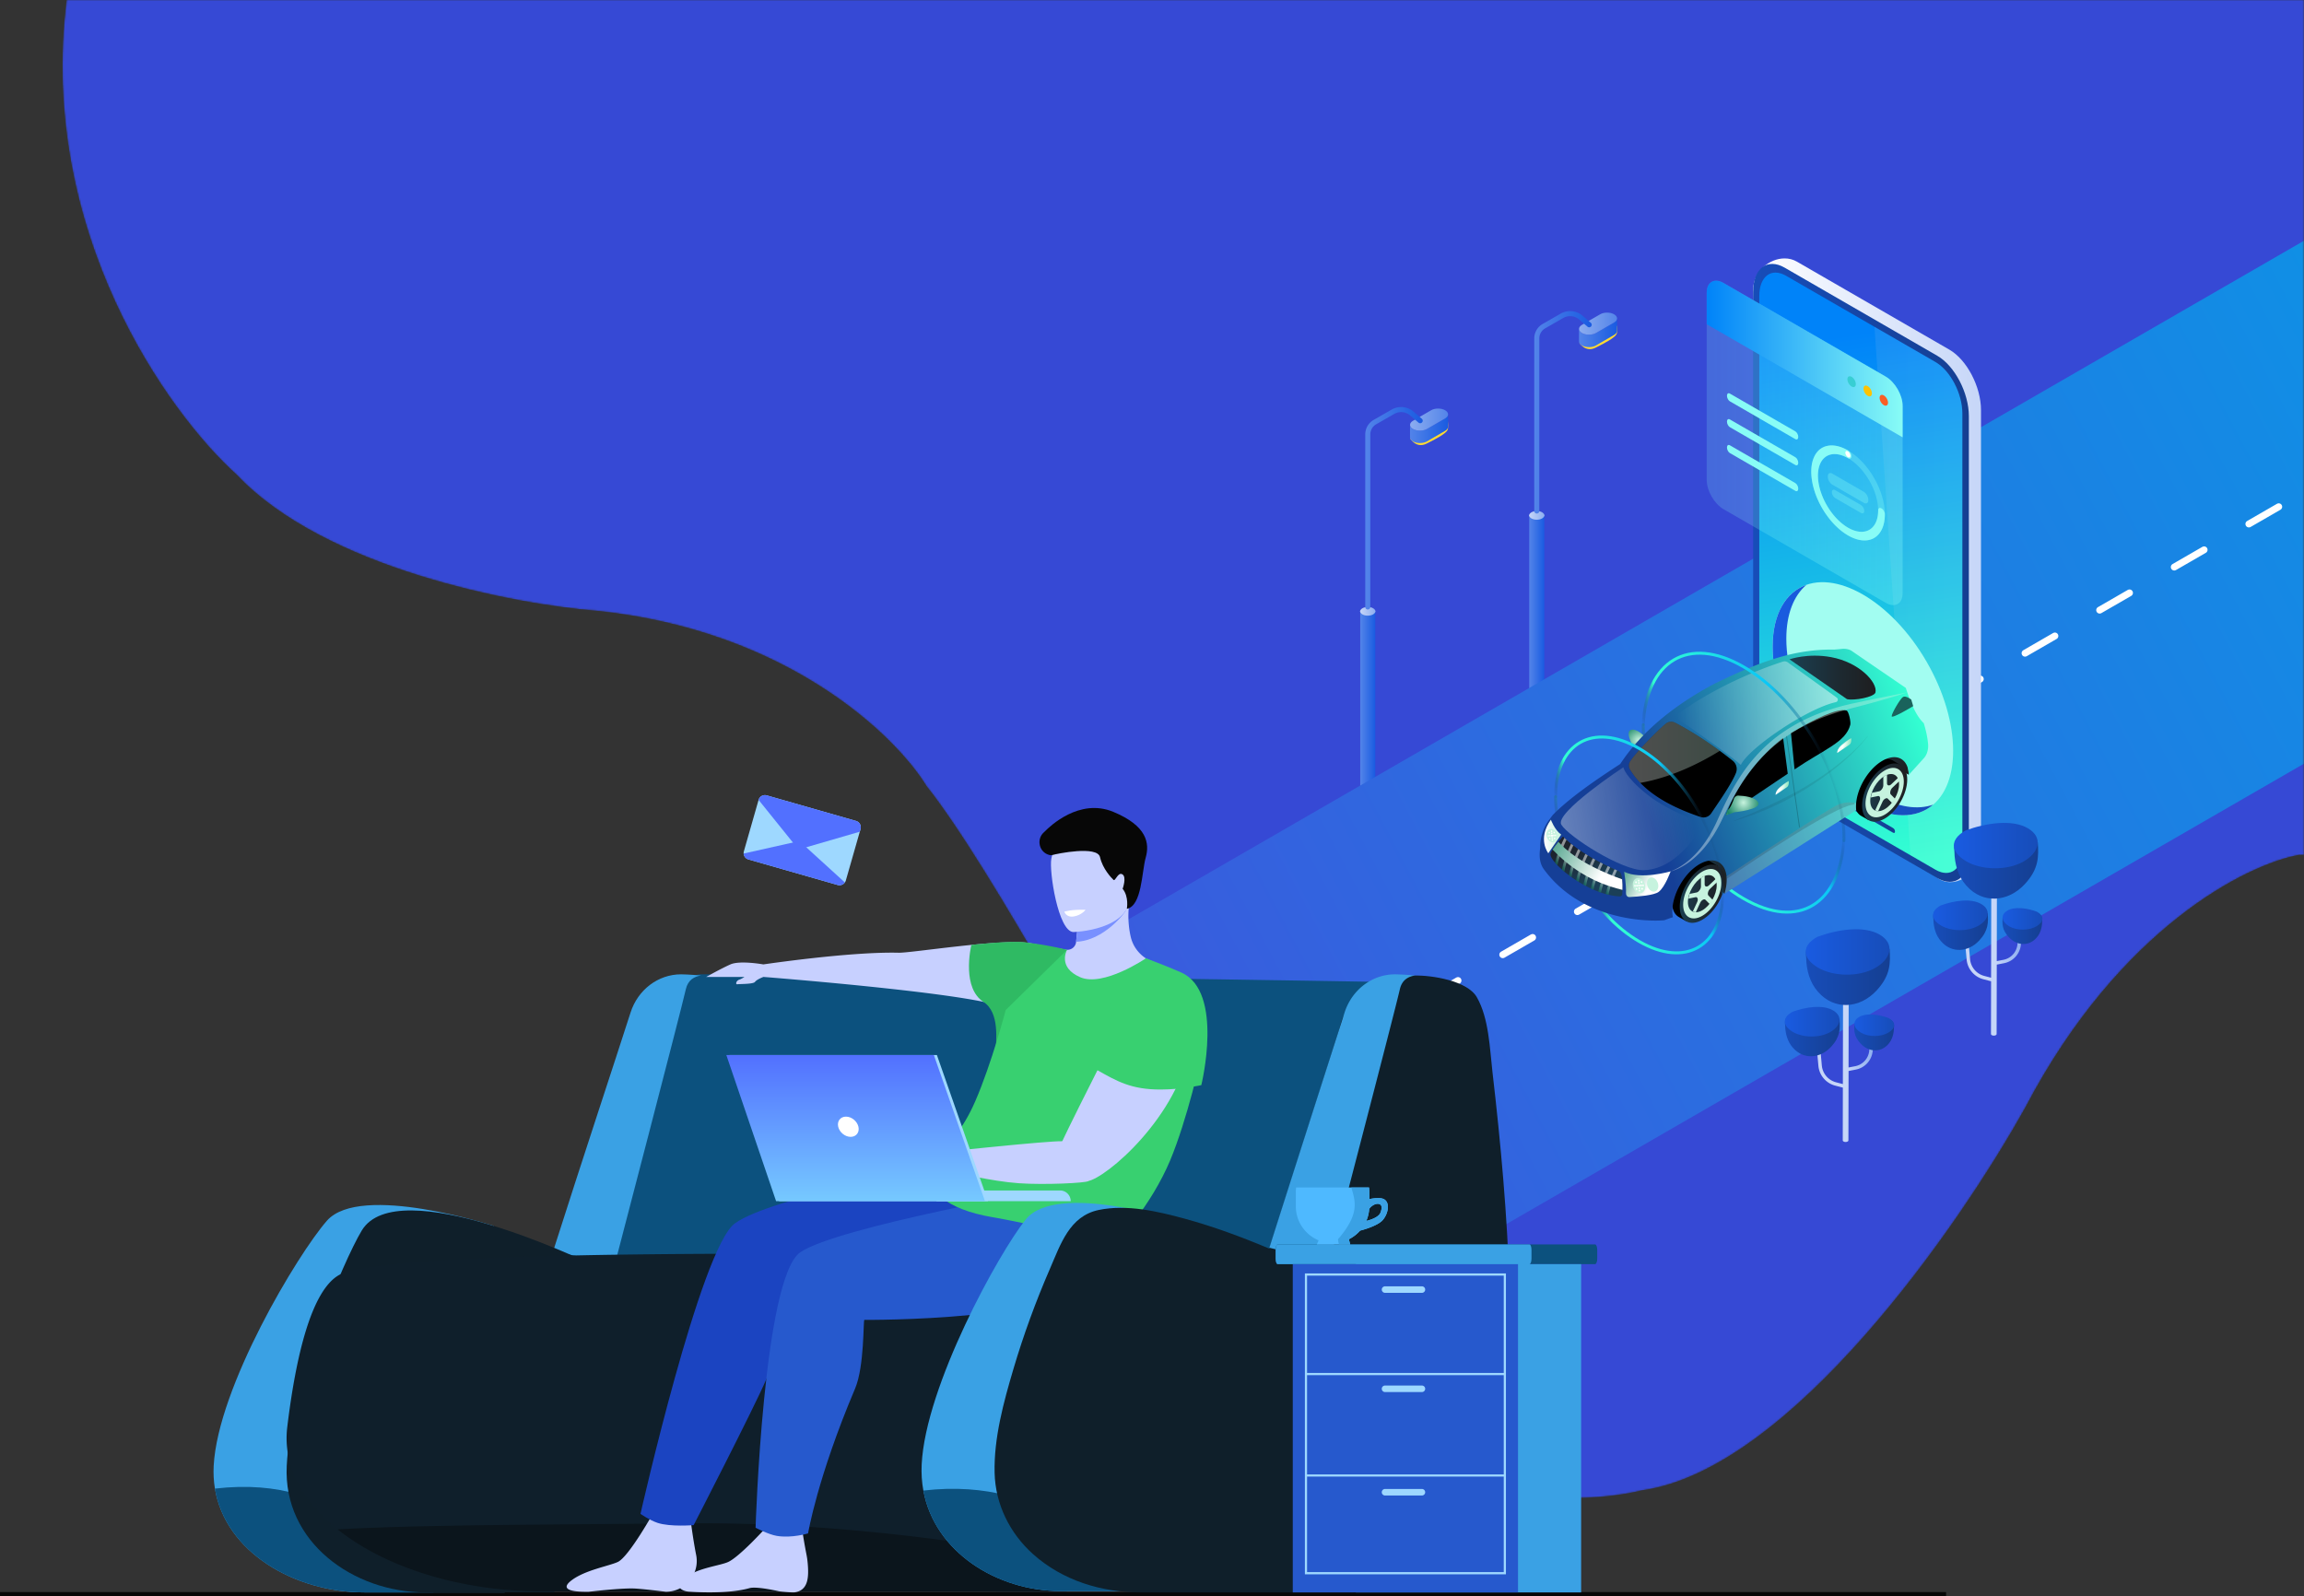 <svg xmlns="http://www.w3.org/2000/svg" fill="none" viewBox="0.83 0 1406.67 974.69">
  <rect x="0.83" y="0" width="1406.67" height="974.69" fill="#333333" stroke="none"/>
  <mask id="a" width="1369" height="915" x="39" y="0" maskUnits="userSpaceOnUse"
    style="mask-type:alpha">
    <path fill="#3C58DD"
      d="M1237.5 676c57.6-109.6 135.33-148.333 167-154h3V0H41.501c-17.6 141.6 62 252.333 104 290 53.6 56.8 169 79 220 83 116 12 182.333 76.333 201 107 38.4 48 118.667 195.333 154 263 77.6 169.6 221 182 282.999 167 90.4-12.8 193.67-161.333 234-234Z" />
  </mask>
  <g mask="url(#a)">
    <path fill="#3649D5"
      d="M1237.5 676c57.6-109.6 135.33-148.333 167-154h3V0H41.501c-17.6 141.6 62 252.333 104 290 53.6 56.8 169 79 220 83 116 12 182.333 76.333 201 107 38.4 48 118.667 195.333 154 263 77.6 169.6 221 182 282.999 167 90.4-12.8 193.67-161.333 234-234Z" />
    <path fill="url(#b)"
      d="M943.681 314.693v108.37h-.022c-.206 1.265-1.725 2.447-4.574 2.694-2.849-.239-4.361-1.438-4.574-2.694h-.023v-108.37h9.193Z" />
    <path fill="url(#c)"
      d="M934.322 314.694c.828 3.54 8.692 3.54 9.528 0-.829-3.533-8.7-3.533-9.528 0Z" />
    <path fill="#FFDA32"
      d="M965.047 209.285s3.624 6.116 9.869 3.046c5.774-2.841 11.906-6.161 12.901-8.38.623-1.375.182-5.022.182-5.022l-22.952 10.356Z" />
    <path fill="url(#d)"
      d="m986.355 196.878-11.123 6.465c-2.355 1.368-6.192 1.368-8.555 0-1.192-.684-1.793-1.595-1.785-2.499l-.023 7.605c0 .904.6 1.808 1.786 2.499 2.37 1.368 6.207 1.36 8.562 0l11.123-6.465c1.17-.684 1.755-1.565 1.763-2.462l.015-7.605c-.008.897-.585 1.778-1.763 2.462Z" />
    <path fill="url(#e)"
      d="M986.323 191.924c2.371 1.368 2.386 3.586.031 4.954l-11.123 6.465c-2.355 1.368-6.192 1.368-8.555 0-2.37-1.367-2.386-3.586-.03-4.961l11.123-6.466c2.355-1.367 6.192-1.36 8.554.008Z" />
    <path fill="url(#f)"
      d="M939.085 313.585c-.851 0-1.55-.692-1.55-1.55l.015-105.409c.016-3.632 1.968-7.005 5.114-8.806l11.008-6.306a11.632 11.632 0 0 1 12.84.828l.069.054 5.508 4.725c.653.555.722 1.535.167 2.188a1.545 1.545 0 0 1-2.188.168l-5.47-4.696a8.526 8.526 0 0 0-9.391-.585l-11.009 6.306a7.097 7.097 0 0 0-3.555 6.124l-.016 105.401a1.532 1.532 0 0 1-1.542 1.558Z" />
    <path fill="url(#g)"
      d="M840.505 373.278v107.709h-.03c-.198 1.248-1.717 2.431-4.574 2.669-2.849-.238-4.361-1.429-4.573-2.669h-.023V373.278h9.2Z" />
    <path fill="url(#h)"
      d="M831.146 373.279c.829 3.54 8.692 3.54 9.528 0-.836-3.533-8.699-3.533-9.528 0Z" />
    <path fill="#FFDA32"
      d="M861.873 267.87s3.617 6.116 9.862 3.046c5.774-2.841 11.905-6.161 12.9-8.38.623-1.375.183-5.022.183-5.022l-22.945 10.356Z" />
    <path fill="url(#i)"
      d="m883.181 255.455-11.123 6.466c-2.355 1.367-6.192 1.367-8.562 0-1.193-.684-1.793-1.596-1.785-2.5l-.016 7.605c0 .904.593 1.809 1.786 2.5 2.363 1.368 6.199 1.36 8.555 0l11.122-6.466c1.171-.683 1.756-1.565 1.763-2.461l.015-7.605c0 .896-.585 1.785-1.755 2.461Z" />
    <path fill="url(#j)"
      d="M883.154 250.509c2.363 1.368 2.378 3.586.031 4.954l-11.131 6.465c-2.355 1.368-6.184 1.368-8.555 0-2.37-1.367-2.378-3.586-.03-4.961l11.123-6.466c2.355-1.367 6.184-1.36 8.562.008Z" />
    <path fill="url(#k)"
      d="M835.904 372.169a1.545 1.545 0 0 1-1.543-1.55l.008-105.409a10.224 10.224 0 0 1 5.113-8.805l11.009-6.306a11.629 11.629 0 0 1 12.84.828l.068.053 5.509 4.726c.653.554.729 1.534.167 2.188a1.552 1.552 0 0 1-2.188.167l-5.471-4.695a8.521 8.521 0 0 0-9.39-.585l-11.009 6.306a7.098 7.098 0 0 0-3.556 6.123l-.007 105.409c0 .866-.692 1.55-1.55 1.55Z" />
    <path fill="url(#l)"
      d="M1894.59 185.079 443.478 1022.88 166.949 863.224 1618.06 25.431l276.53 159.648Z" />
    <path stroke="#fff" stroke-dasharray="21.04 31.56" stroke-linecap="round" stroke-miterlimit="10"
      stroke-width="4.208" d="M417.236 872.249 1514.96 238.482" />
    <path stroke="url(#m)" stroke-linecap="round" stroke-linejoin="round" stroke-miterlimit="10"
      stroke-width="1.796"
      d="M1126.62 513.309c-2.77 38.497-27.43 54.923-61.28 35.382-33.85-19.541-61.28-67.064-61.28-106.146" />
    <path fill="url(#n)"
      d="m1071.21 176.873 7.4 264.935c0 14.2 8.63 30.695 19.28 36.849l87.19 58.258c10.65 6.146 25.22-4.87 25.22-19.07v-267.48c0-14.2-8.63-30.695-19.28-36.849l-93.13-53.768c-2.31-1.337-4.89-1.96-7.5-1.96-9.37.015-19.18 7.978-19.18 19.085Z" />
    <path fill="url(#o)"
      d="M1071.19 445.516V178.043c0-14.2 8.63-20.726 19.28-14.58l93.13 53.768c10.65 6.147 19.28 22.649 19.28 36.849v267.472c0 14.2-8.63 20.727-19.28 14.58l-93.13-53.768c-10.65-6.146-19.28-22.641-19.28-36.848Z" />
    <path fill="url(#p)"
      d="M1198.91 252.378v266.288c0 12.065-7.33 17.619-16.39 12.392l-15.27-8.821-75.93-43.838c-9.05-5.227-16.39-19.253-16.39-31.318v-266.28c0-12.064 7.34-17.618 16.39-12.391l53.94 31.142 37.26 21.509c9.06 5.227 16.39 19.252 16.39 31.317Z" />
    <path fill="url(#q)"
      d="m1117.45 483.003 38.95 22.481c.93.539 1.39 1.276 1.39 2.234 0 .949-.46 1.162-1.39.623l-38.95-22.482c-.92-.539-1.39-1.276-1.39-2.233 0-.958.46-1.155 1.39-.623Z" />
    <path fill="url(#r)"
      d="M1198.91 252.378v266.288c0 12.065-7.33 17.619-16.39 12.392l-15.27-8.821-21.99-322.685 37.26 21.509c9.06 5.227 16.39 19.252 16.39 31.317Z"
      opacity=".1" />
    <path stroke="url(#s)" stroke-linecap="round" stroke-linejoin="round" stroke-miterlimit="10"
      stroke-width="1.796"
      d="M1052.61 545.394c0 32.541-22.84 45.738-51.03 29.464-28.187-16.275-51.033-55.843-51.033-88.391" />
    <path fill="#A2FDF1"
      d="M1177.16 494.141c21.51-12.422 21.51-52.712-.01-89.986-21.52-37.274-56.41-57.422-77.93-44.993-21.52 12.422-21.52 52.712 0 89.986 21.52 37.266 56.42 57.415 77.94 44.993Z" />
    <path fill="url(#t)"
      d="M1146.55 485.472c-30.43-17.573-55.11-60.31-55.11-95.449 0-15.119 4.59-26.34 12.22-32.852-12.53 4.437-20.56 17.642-20.56 37.669 0 35.147 24.67 77.883 55.12 95.449 17.34 10.013 32.79 9.664 42.89 1.033-9.46 3.35-21.47 1.709-34.56-5.85Z" />
    <path fill="url(#u)"
      d="M1005.95 454.725c.99-1.064 1.18-2.652.43-3.503-2.07-2.363-6.2-6.382-9.649-5.577-4.832 1.133 3.054 13.653 3.054 13.653l1.315 4.604 1.97-2.72c-.41-1.58 2.88-6.457 2.88-6.457Z" />
    <path fill="url(#v)"
      d="M1053.66 545.736s-4.5-4.931-6.98-4.999c-2.47-.069-8.86-15.765-8.86-15.765l12.42-3.244 8.37 7.293-1.76 11.989-3.19 4.726Z" />
    <path fill="url(#w)"
      d="m1166.24 473.08-5.28-2.781s-4.15-3.464-8.98-.911c-4.82 2.553-10.51-.897-10.51-.897l9.38-11.822 14.63 8.305.76 8.106Z" />
    <path fill="#000"
      d="M1133.04 489.233c0-8.791 6.16-19.473 13.78-23.872 3.73-2.158 7.12-2.393 9.6-1.041l.05.031c.11.06.22.121.32.189l4.6 2.774-1.56 1.23c.5 1.353.76 2.948.76 4.772 0 8.79-6.17 19.472-13.78 23.871a14.947 14.947 0 0 1-3.37 1.467l-1.85 2.112-4.75-2.743.01-.008c-2.36-1.489-3.81-4.52-3.81-8.782Z" />
    <path fill="url(#x)"
      d="M1137.69 491.922c0 8.79 6.17 12.354 13.78 7.955 7.62-4.392 13.79-15.081 13.79-23.872 0-8.79-6.17-12.353-13.79-7.954-7.61 4.399-13.78 15.088-13.78 23.871Z" />
    <path fill="#C6F3DE"
      d="M1139.78 490.722c0 7.461 5.24 10.477 11.69 6.754 6.46-3.73 11.7-12.794 11.7-20.255 0-7.461-5.24-10.477-11.7-6.754-6.45 3.73-11.69 12.794-11.69 20.255Zm2.91-1.687c0-5.599 3.93-12.407 8.78-15.21 4.85-2.804 8.79-.532 8.79 5.067 0 5.6-3.93 12.407-8.79 15.211-4.84 2.803-8.78.532-8.78-5.068Z" />
    <path fill="#C6F3DE"
      d="m1156.2 480.982 4.35-4.141-.7-2.082-4.35 4.141c-.59.562-1.23.79-1.73.653-.02-.007-.03-.007-.05-.007-.5-.122-.81-.608-.81-1.322v-5.273l-2.26 1.307v5.273c0 .714-.3 1.55-.81 2.256l-.05.061c-.5.714-1.14 1.231-1.73 1.352l-4.34.882-.7 2.887 4.34-.882c.59-.121 1.04.16 1.23.737 0 .016 0 .031.01.054.2.569.12 1.367-.25 2.157l-2.68 5.812 1.83.479 2.68-5.812c.37-.79.95-1.451 1.57-1.801a.094.094 0 0 1 .04-.015c0-.008.02-.015.03-.015.62-.365 1.2-.38 1.57-.008l2.68 2.72 1.83-2.591-2.68-2.712c-.37-.372-.44-1.079-.25-1.877.01-.022.01-.045.01-.068a4.34 4.34 0 0 1 1.22-2.165Z" />
    <path fill="#000"
      d="M1021.7 550.971c0-8.791 6.17-19.473 13.78-23.872 3.73-2.157 7.12-2.393 9.61-1.041l.05.031c.11.061.21.121.31.19l4.61 2.773-1.56 1.231c.49 1.352.76 2.948.76 4.771 0 8.79-6.17 19.473-13.78 23.872a15.2 15.2 0 0 1-3.38 1.466l-1.84 2.112-4.75-2.743.01-.007c-2.37-1.489-3.82-4.521-3.82-8.783Z" />
    <path fill="url(#y)"
      d="M1026.36 553.668c0 8.79 6.16 12.353 13.78 7.954 7.61-4.391 13.78-15.081 13.78-23.871 0-8.791-6.17-12.354-13.78-7.955-7.62 4.391-13.78 15.081-13.78 23.872Z" />
    <path fill="#C6F3DE"
      d="M1028.45 552.46c0 7.46 5.23 10.477 11.69 6.754 6.46-3.731 11.69-12.795 11.69-20.255 0-7.461-5.23-10.477-11.69-6.755-6.46 3.731-11.69 12.795-11.69 20.256Zm2.91-1.687c0-5.6 3.93-12.407 8.79-15.21 4.85-2.804 8.78-.532 8.78 5.067 0 5.6-3.93 12.407-8.78 15.21-4.86 2.804-8.79.54-8.79-5.067Z" />
    <path fill="#C6F3DE"
      d="m1044.87 542.72 4.34-4.141-.7-2.082-4.34 4.141c-.6.562-1.23.79-1.74.653-.01-.007-.03-.007-.04-.007-.5-.122-.81-.608-.81-1.322v-5.273l-2.26 1.307v5.272c0 .715-.3 1.55-.81 2.257l-.05.061c-.5.714-1.14 1.231-1.73 1.352l-4.35.881-.7 2.888 4.35-.882c.58-.121 1.03.16 1.22.737.01.015.01.031.02.053.2.57.12 1.368-.25 2.158l-2.68 5.812 1.83.479 2.68-5.812c.36-.79.95-1.451 1.57-1.801.01-.008.02-.015.03-.015.01 0 .02-.015.03-.015.62-.365 1.21-.38 1.57-.008l2.69 2.72 1.83-2.591-2.68-2.712c-.37-.372-.45-1.079-.26-1.877.01-.022.01-.045.02-.068.17-.813.63-1.611 1.22-2.165Z" />
    <path fill="url(#z)"
      d="M943.484 530.89c25.854 35.109 72.816 31.272 73.566 30.983a91.102 91.102 0 0 1 5.13-1.8 18.87 18.87 0 0 1-.33-3.64c0-10.591 7.43-23.469 16.6-28.764 8.28-4.779 15.15-1.748 16.4 6.686.04.243.08.478.1.729.05.517.09 1.056.1 1.611v.562c0 2.728-.49 5.615-1.39 8.479.03-.023.06-.053.1-.076l80.34-50.957a19.42 19.42 0 0 1-.12-2.203c0-.608.03-1.231.07-1.854.01-.069.01-.137.02-.198.05-.699.15-1.405.27-2.119 1.58-9.3 8.04-19.321 15.78-23.788 8.68-5.007 15.76-1.186 16.12 8.532.32-.327.63-.661.93-.996l8.31-9.185c1.84-2.029 2.82-5.349 2.51-8.707-.36-3.89-1.25-8.107-2.65-12.62-4.4-4.133-7.89-11.951-10.95-21.508l-32.71-22.368c-1.69-1.322-4.45-1.755-6.77-1.405l-4.08.365c-25.67-.411-47.36 8.304-72.76 20.597-24.65 12.953-44.95 29.364-58.051 49.27-16.92 11.009-31.112 20.977-41.118 31.051l-2.135 2.834a27.856 27.856 0 0 0-5.599 17.285c-.593 4.353-.631 9.2 2.317 13.204Z" />
    <path fill="#000"
      d="m1054.55 497.826 37.76-25.384-2.83-21.813c-13.86 10.257-28.77 28.962-34.93 47.197Zm39.73-50.236 2.19 22.208c18.43-12.483 31.27-16.601 34.01-27.215.47-1.785-.96-8.235-2.22-8.684-5.43-1.907-20.15 5.41-33.98 13.691Z" />
    <path fill="url(#A)"
      d="M1131.08 450.721s.5 2.917-1.21 4.049c-1.7 1.14-7.33 5.007-7.33 5.007s-.45-2.188 2.82-5.022 5.72-4.034 5.72-4.034Z" />
    <path fill="url(#B)"
      d="m1125.58 456.981 4.37-3.29c.31-.228.52-.775.46-1.215v-.008c-.06-.441-.35-.608-.66-.38l-4.36 3.29c-.31.228-.52.775-.46 1.215v.008c.05.441.34.608.65.38Z" />
    <path fill="url(#C)"
      d="M1092.9 476.887s.47 2.727-1.12 3.783c-1.59 1.064-6.86 4.68-6.86 4.68s-.42-2.043 2.64-4.695c3.07-2.651 5.34-3.768 5.34-3.768Z" />
    <path fill="url(#D)"
      d="m1087.59 483.147 4.08-3.077c.29-.213.48-.73.43-1.14v-.007c-.05-.411-.33-.57-.62-.358l-4.08 3.077c-.29.213-.48.73-.42 1.14v.008c.05.41.32.57.61.357Z" />
    <path fill="url(#E)"
      d="M1167.72 427.183s-3.33-2.606-5.02-1.611c-1.68.996-6.9 9.9-6.94 11.746-.04 1.846 13.14-6.139 13.14-6.139l-1.18-3.996Z" />
    <path fill="#000"
      d="M995.983 469.851c1.755 2.918 3.874 5.638 6.317 8.175 8.62 8.95 21.33 15.644 36.75 20.825a5.68 5.68 0 0 0 6.56-2.256c4.02-6.078 12.19-17.475 15.06-24.586a6.468 6.468 0 0 0-1.96-7.491 248.115 248.115 0 0 0-7.88-6.033c-9.02-6.64-18.08-12.361-27.2-17.155a5.308 5.308 0 0 0-5.93.661c-5.76 4.954-17.56 16.851-21.581 22.884-.995 1.497-1.063 3.434-.136 4.976Z" />
    <path fill="url(#F)"
      d="m1128.45 426.894-35.06-24.297s11.13-3.95 25.33-1.344c17.27 3.168 28.47 15.407 27.16 21.516-.63 2.91-13.28 5.204-17.43 4.125Z" />
    <path fill="url(#G)"
      d="M995.983 469.851c1.755 2.918 3.874 5.638 6.317 8.175 19.53-3.411 37.16-12.506 48.53-19.548-9.02-6.641-18.08-12.362-27.2-17.156a5.308 5.308 0 0 0-5.93.661c-5.76 4.954-17.56 16.852-21.581 22.884-.995 1.504-1.063 3.442-.136 4.984Z"
      opacity=".31" />
    <path fill="url(#H)"
      d="M991.967 468.499s-42.243 27.83-37.904 35.055c4.338 7.226 37.251 28.316 50.617 27.792 22.43-.889 36.26-28.787 36.26-28.787s-20.3-6.26-34.23-17.277c-13.938-11.016-14.743-16.783-14.743-16.783Z" />
    <path fill="url(#I)"
      d="M1019.89 532.311c1.96-.395 3.83-1.132 5.66-1.975a39.492 39.492 0 0 0 5.22-3.001c3.34-2.249 6.35-4.977 9.08-7.955 2.73-2.978 5.12-6.245 7.27-9.672 1.08-1.709 2.07-3.464 3.03-5.242.47-.889.91-1.801 1.37-2.697l1.3-2.682c3.5-7.142 7.19-14.162 11.45-20.795 4.28-6.617 9.15-12.825 14.76-18.302a91.29 91.29 0 0 1 8.89-7.659c3.1-2.393 6.39-4.543 9.77-6.526 1.68-1.018 3.42-1.907 5.15-2.842 1.77-.85 3.52-1.755 5.33-2.522 3.57-1.641 7.26-3.047 10.98-4.338 1.87-.623 3.74-1.254 5.64-1.793.95-.274 1.89-.578 2.84-.828l2.86-.768c3.83-1.025 7.71-2.013 11.56-3.069 3.84-1.056 7.69-2.112 11.52-3.244 1.92-.555 3.83-1.132 5.74-1.717.96-.297 1.91-.593 2.86-.912l1.42-.479c.45-.174.97-.311 1.37-.539-.42.167-.95.251-1.43.357l-1.46.296-2.93.585-5.88 1.163-11.72 2.378c-1.95.387-3.91.82-5.85 1.231-1.95.433-3.9.79-5.86 1.276l-2.93.699c-.98.235-1.95.524-2.91.79-1.95.509-3.87 1.125-5.79 1.725-7.67 2.469-15.17 5.622-22.16 9.709-3.51 2.029-6.92 4.232-10.15 6.694a96.756 96.756 0 0 0-9.17 7.985 98.888 98.888 0 0 0-8.09 9.071c-2.49 3.191-4.78 6.534-6.9 9.961-2.12 3.426-4.1 6.944-5.92 10.515-1.83 3.578-3.53 7.202-5.18 10.842l-1.23 2.735-1.25 2.674c-.87 1.77-1.76 3.525-2.75 5.227a69.88 69.88 0 0 1-6.67 9.725c-2.5 3.039-5.32 5.835-8.44 8.251a41.178 41.178 0 0 1-4.94 3.282c-1.74.973-3.54 1.847-5.46 2.386Z"
      opacity=".38" />
    <path fill="url(#J)"
      d="M1092.36 404.459a3.357 3.357 0 0 0-2.98-.479c-7.27 2.317-37.53 12.642-63.59 31.636-1.33.973-1.3 2.986.08 3.905 8.69 5.828 34.2 23.887 37.81 27.595 4.2-9.733 39.8-34.265 57.99-38.383 1.3-.296 1.65-1.983.56-2.766l-29.87-21.508Z" />
    <path fill="#000" d="m1091.83 449.383-.54.076 7.92 55.736.55-.076-7.93-55.736Z" opacity=".2" />
    <path fill="#000"
      d="M1141.04 449.414c-2.51 3.206-5.37 6.131-8.32 8.934-.74.692-1.47 1.406-2.22 2.082l-2.3 2.006c-1.51 1.367-3.13 2.598-4.71 3.89-6.36 5.075-13.12 9.626-20.08 13.812l-5.31 3.009-1.33.752-1.36.699-2.71 1.39c-3.58 1.923-7.27 3.624-10.92 5.395-.92.44-1.81.934-2.75 1.329l-2.79 1.239c-1.85.828-3.72 1.633-5.56 2.499-1.86.836-3.77 1.558-5.64 2.34-1.88.798-3.76 1.573-5.63 2.401l.05.16c3.9-1.208 7.8-2.447 11.65-3.822 1.91-.722 3.8-1.504 5.7-2.256l2.85-1.14c.96-.365 1.87-.828 2.81-1.238l5.57-2.606 1.38-.661 1.35-.73 2.71-1.459 2.69-1.473 1.35-.737 1.31-.791 5.26-3.168c6.93-4.353 13.64-9.071 19.92-14.306 1.54-1.337 3.14-2.621 4.62-4.034l2.26-2.082c.73-.707 1.45-1.436 2.18-2.158 2.88-2.894 5.66-5.903 8.1-9.193l-.13-.083Z"
      opacity=".08" />
    <path fill="url(#K)"
      d="M1020.8 532.068s-18.25 5.303-28.359.243c0 0 1.383 8.616 1.102 12.787-.099 1.428.691 2.727 2.12 2.651 5.467-.281 15.087-1.056 17.847-3.16 3.91-2.994 7.29-12.521 7.29-12.521Z" />
    <path fill="#fff"
      d="M1053.67 545.736c.02-.023.06-.053.08-.068l80.35-50.957c-.08-.699-.12-1.429-.12-2.204 0-.608.02-1.231.07-1.854l.03-.197c-.31-.076-.64-.16-1.02-.228-2.31-.448-5.93-.6-10.18 1.2-6.11 2.576-52.72 33.513-67.93 43.656.05.524.09 1.056.1 1.611.01.19.01.372.01.562-.01 2.728-.51 5.607-1.39 8.479Z"
      opacity=".2" />
    <path fill="#000"
      d="M1054.95 535.077c.05.524.09 1.056.09 1.61 17.61-11.989 65.62-44.081 76.85-45.259l1.24-.402c-.03-.258-.06-.532-.07-.813-2.3-.448-5.92-.6-10.18 1.2-6.11 2.591-52.72 33.521-67.93 43.664Z"
      opacity=".15" />
    <path fill="#C6F3DE"
      d="M1004.73 538.959c-1.13-2.348-3.48-3.434-5.254-2.431-1.771 1.003-2.287 3.715-1.163 6.063 1.125 2.347 3.477 3.434 5.247 2.431 1.77-1.003 2.29-3.715 1.17-6.063Z" />
    <path fill="#fff"
      d="M1001.17 540.319c-.17.235-.14.608.06.828.21.22.52.213.69-.03.17-.236.14-.608-.07-.829-.2-.212-.52-.205-.68.031Zm-.24-1.132c.03.326.26.577.53.569.27-.007.46-.281.43-.607-.03-.327-.26-.578-.53-.57-.27.015-.46.289-.43.608Zm1.75-.98c-.16.235-.13.607.07.828.21.22.52.205.69-.031.16-.235.13-.607-.07-.828-.21-.22-.51-.205-.69.031Zm-3.037 4.231c-.167.236-.137.608.068.828.206.221.519.206.689-.03.16-.235.13-.608-.07-.828-.21-.22-.512-.213-.687.03Zm1.547-.045c.03.327.27.578.54.57.26-.008.46-.281.43-.608-.03-.327-.27-.577-.53-.57-.27.016-.46.289-.44.608Z" />
    <path fill="#fff"
      d="M1001.85 540.296c-.2-.221-.52-.205-.68.03-.17.236-.14.608.06.828.21.221.52.213.69-.03.17-.236.14-.608-.07-.828Zm.92-.213c-.26.008-.46.281-.43.6.03.327.26.578.53.57.27-.007.46-.281.43-.608-.03-.319-.26-.569-.53-.562Zm.94 2.188c-.21-.22-.52-.205-.69.031-.16.235-.13.608.07.828.21.22.52.213.69-.023a.718.718 0 0 0-.07-.836Zm-3.719-3.958c-.205-.22-.517-.205-.684.03-.167.236-.137.608.068.828.206.221.517.206.685-.03.17-.235.14-.608-.069-.828Zm.189 1.93c-.27.007-.467.281-.437.608.031.326.267.577.537.569.26-.007.46-.281.43-.607-.03-.327-.27-.585-.53-.57Z" />
    <path fill="#fff"
      d="M1002.02 540.699c-.02-.327-.26-.578-.53-.57-.26.008-.46.281-.43.608.02.327.27.577.53.57.27-.008.47-.281.43-.608Zm.26 3.107c-.03-.326-.27-.577-.53-.57-.27.008-.46.282-.43.608.02.327.26.578.53.57.26-.015.45-.289.43-.608Zm-.5-6.101c-.03-.326-.27-.577-.53-.57-.27.008-.46.282-.43.608.03.327.26.578.53.57.26-.015.45-.289.43-.608Zm-2.706 3.754c.266-.008.463-.282.433-.608-.023-.327-.266-.578-.532-.57-.266.008-.463.281-.433.608.031.326.266.577.532.57Zm4.996-.251c.26-.008.46-.282.43-.608-.02-.327-.27-.578-.53-.57-.27.008-.47.281-.44.608.03.326.26.585.54.57Z" />
    <path fill="#C6F3DE"
      d="M1012.66 538.389c-1.09-2.196-3.25-3.206-4.81-2.249-1.57.95-1.95 3.51-.86 5.706 1.09 2.196 3.25 3.206 4.82 2.249 1.56-.95 1.95-3.503.85-5.706Z" />
    <path fill="#C6F3DE"
      d="M1009.42 539.65c-.15.243-.08.623.15.851.23.228.54.213.69-.03.15-.243.08-.623-.15-.851-.22-.22-.53-.213-.69.03Zm-.34-1.162c.06.334.32.593.59.585.28-.008.45-.289.39-.623s-.32-.593-.59-.585c-.27.015-.45.289-.39.623Zm1.69-1.011c-.16.244-.09.623.14.851.23.228.54.213.69-.03.15-.243.09-.623-.14-.851-.23-.22-.54-.213-.69.03Zm-2.69 4.346c-.15.243-.08.623.14.851.23.228.54.213.7-.03.15-.244.08-.623-.15-.851-.23-.221-.54-.213-.69.03Zm1.56-.038c.05.335.32.593.59.585.27-.015.44-.288.39-.623-.05-.334-.32-.592-.59-.585-.28.015-.44.289-.39.623Z" />
    <path fill="#C6F3DE"
      d="M1010.11 539.628c-.22-.228-.53-.213-.69.03-.15.243-.08.623.15.851.23.228.54.213.69-.03.15-.244.08-.623-.15-.851Zm.92-.221c-.27.007-.44.289-.38.623.05.334.32.593.59.585.27-.008.44-.289.39-.623-.06-.334-.33-.593-.6-.585Zm1.15 2.249c-.23-.228-.54-.213-.69.03-.15.244-.08.623.14.851.23.228.54.213.7-.03.15-.243.09-.623-.15-.851Zm-4.13-4.065c-.23-.228-.54-.213-.7.03-.15.244-.08.623.15.851.23.228.54.213.69-.03.15-.243.08-.623-.14-.851Zm.36 1.976c-.27.007-.44.288-.39.623.06.334.32.592.6.585.27-.016.44-.289.38-.623-.06-.335-.32-.593-.59-.585Z" />
    <path fill="#C6F3DE"
      d="M1010.32 540.045c-.05-.334-.32-.592-.59-.585-.26.008-.44.289-.39.623.06.334.32.593.6.585.27-.015.44-.289.38-.623Zm.55 3.191c-.06-.334-.32-.593-.59-.585-.27.015-.44.289-.39.623.06.334.32.593.6.585.27-.015.44-.296.38-.623Zm-1.07-6.275c-.05-.335-.32-.593-.59-.585-.27.007-.44.288-.39.623.06.334.32.592.59.585.27-.016.45-.289.39-.623Zm-2.39 3.859c.27-.007.44-.288.39-.623-.06-.334-.32-.592-.6-.585-.26.008-.44.289-.38.623.06.335.32.601.59.585Zm5.03-.258c.28-.008.44-.289.39-.623-.06-.335-.32-.593-.59-.585-.27.007-.44.288-.39.623.06.334.32.6.59.585Z" />
    <path fill="url(#L)"
      d="M947.442 521.72c-.076 5.379 22.443 24.593 42.28 25.642a1.472 1.472 0 0 0 1.542-1.383c.038-.699.084-1.603.107-2.621.053-1.968.03-4.353-.183-6.435-.258-2.355-.774-4.316-1.762-4.855-1.634-.881-22.117-8.973-34.326-21.296 0 0-1.284 1.398-2.804 3.237-1.223 1.481-2.59 3.236-3.563 4.771-.767 1.193-1.276 2.256-1.291 2.94Z"
      opacity=".92" />
    <path fill="url(#M)"
      d="M977.943 526.62c.509.266 1.01.517 1.497.767-1.869 3.83-4.68 10.204-5.744 15.849a54.999 54.999 0 0 1-1.565-.707c1.155-5.804 3.935-12.102 5.812-15.909Z"
      opacity=".51" />
    <path fill="url(#N)"
      d="M973.304 524.098c.493.281.987.555 1.474.828-1.961 4.073-4.734 10.546-5.615 16.122a60.107 60.107 0 0 1-1.558-.843c1.011-5.736 3.761-12.095 5.699-16.107Z"
      opacity=".51" />
    <path fill="url(#O)"
      d="M982.382 528.831c.532.251 1.041.494 1.519.722-1.846 3.791-4.543 9.945-5.622 15.461a62.087 62.087 0 0 1-1.595-.57c1.147-5.668 3.844-11.807 5.698-15.613Z"
      opacity=".51" />
    <path fill="url(#P)"
      d="M986.562 530.776c.592.266 1.109.494 1.542.692-1.846 3.897-4.293 9.694-5.257 14.876a41.715 41.715 0 0 1-1.626-.418c1.003-5.364 3.464-11.214 5.341-15.15Z"
      opacity=".51" />
    <path fill="url(#Q)"
      d="M964.331 518.445c.463.327.934.654 1.405.973-2.005 4.239-4.71 10.705-5.447 16.167a126.3 126.3 0 0 1-1.527-1.116c.942-5.63 3.609-11.929 5.569-16.024Z"
      opacity=".51" />
    <path fill="url(#R)"
      d="M968.761 521.386c.479.304.965.6 1.444.889-2.006 4.209-4.741 10.712-5.508 16.228a60.97 60.97 0 0 1-1.543-.972c.935-5.683 3.64-12.043 5.607-16.145Z"
      opacity=".51" />
    <path fill="url(#S)"
      d="M957.218 512.8c-1.884 3.913-4.544 10.09-5.531 15.537a35.846 35.846 0 0 1-1.406-1.534c1.216-5.585 3.845-11.526 5.653-15.211.425.411.851.813 1.284 1.208Z"
      opacity=".51" />
    <path fill="url(#T)"
      d="M960.035 515.209c.448.365.897.722 1.353 1.071-1.976 4.149-4.65 10.508-5.456 15.955a53.236 53.236 0 0 1-1.489-1.276c1.034-5.6 3.678-11.769 5.592-15.75Z"
      opacity=".51" />
    <path fill="url(#U)"
      d="M948.732 518.78c9.9 10.272 22.998 19.875 42.638 24.586.053-1.968.03-4.354-.182-6.436-12.324-4.414-29.152-11.935-38.892-22.914-1.223 1.466-2.591 3.229-3.564 4.764Z" />
    <path fill="url(#V)"
      d="m954.001 509.617-7.879 11.389s-6.914-8.654 1.58-20.476c0 .008 2.287 6.314 6.299 9.087Z" />
    <path fill="#C6F3DE"
      d="M951.172 508.652c-1.003-2.082-3.084-3.047-4.649-2.158-1.566.889-2.029 3.298-1.034 5.372 1.003 2.081 3.085 3.046 4.65 2.157 1.573-.888 2.029-3.289 1.033-5.371Z" />
    <path fill="#fff"
      d="M948.011 509.86c-.152.213-.121.54.061.737.182.198.456.183.608-.023.152-.212.121-.539-.061-.736-.182-.198-.456-.19-.608.022Zm-.21-1.003c.023.289.235.51.471.502.235-.008.41-.251.387-.54-.022-.288-.235-.509-.471-.501-.243.008-.41.251-.387.539Zm1.562-.873c-.152.212-.122.539.061.736.182.198.456.183.607-.022.152-.213.122-.54-.06-.737-.183-.198-.464-.183-.608.023Zm-2.701 3.745c-.152.213-.122.54.061.737.182.198.455.182.607-.023.152-.212.122-.539-.06-.737-.183-.197-.456-.182-.608.023Zm1.377-.03c.023.289.236.509.471.501.236-.007.411-.251.388-.539-.023-.289-.236-.509-.471-.502-.243.016-.411.251-.388.54Z" />
    <path fill="#fff"
      d="M948.619 509.837c-.182-.197-.456-.182-.608.023-.152.213-.121.539.061.737.182.198.456.182.608-.023a.607.607 0 0 0-.061-.737Zm.817-.189c-.235.007-.41.25-.387.531.023.289.235.51.471.502.235-.008.41-.251.387-.54-.022-.288-.235-.501-.471-.493Zm.832 1.937c-.183-.198-.456-.183-.608.023-.152.212-.122.539.061.737.182.197.455.182.607-.023.145-.205.122-.54-.06-.737Zm-3.299-3.503c-.183-.197-.456-.182-.608.023-.152.213-.122.54.061.737.182.198.456.182.608-.023a.596.596 0 0 0-.061-.737Zm.169 1.702c-.236.008-.411.251-.388.54.023.288.236.509.471.501.236-.007.41-.251.388-.539-.023-.281-.236-.509-.471-.502Z" />
    <path fill="#fff"
      d="M948.778 510.194c-.022-.288-.235-.509-.471-.501-.235.008-.41.251-.387.539.023.289.235.51.471.502.236-.015.41-.251.387-.54Zm.221 2.751c-.023-.289-.235-.509-.471-.501-.235.007-.41.25-.387.539.022.289.235.509.471.501.243-.007.418-.25.387-.539Zm-.441-5.41c-.023-.288-.236-.509-.471-.501-.236.007-.411.251-.388.539.023.289.236.509.471.502.236-.008.411-.251.388-.54Zm-2.394 3.328c.236-.008.411-.251.388-.54-.023-.288-.236-.509-.471-.501-.236.008-.41.251-.388.539.023.289.236.517.471.502Zm4.415-.22c.235-.008.41-.251.387-.54-.023-.289-.236-.509-.471-.501-.236.007-.41.25-.388.539.031.289.236.517.472.502Z" />
    <path fill="url(#W)"
      d="M1059.25 488.306c.24-1.429 1.53-2.568 2.85-2.515 3.65.152 10.31.874 12.12 4.08 2.53 4.49-14.55 6.116-14.55 6.116l-5.11 1.838 1-3.236c1.72-.669 3.69-6.283 3.69-6.283Z" />
    <path stroke="url(#X)" stroke-linecap="round" stroke-linejoin="round" stroke-miterlimit="10"
      stroke-width="1.796"
      d="M950.547 486.467c0-32.54 22.846-45.737 51.033-29.463 28.19 16.274 51.03 55.842 51.03 88.39" />
    <path stroke="url(#Y)" stroke-linecap="round" stroke-linejoin="round" stroke-miterlimit="10"
      stroke-width="1.796"
      d="M1004.06 442.546c1.9-38.718 27.43-54.923 61.28-35.382 33.85 19.541 62.32 67.071 61.28 106.145" />
    <path fill="url(#Z)"
      d="M1042.83 178.78v114.283c0 6.587 4.62 14.595 10.32 17.885l98.98 57.141c5.7 3.29 10.32.616 10.32-5.964V247.842c0-6.587-4.62-14.587-10.32-17.884l-98.98-57.142c-5.69-3.29-10.32-.623-10.32 5.964Z"
      opacity=".3" />
    <path fill="url(#aa)"
      d="M1042.83 178.78v19.199l119.61 69.062v-19.199c0-6.587-4.61-14.587-10.32-17.884l-98.97-57.142c-5.69-3.29-10.32-.623-10.32 5.964Z" />
    <path fill="#F95E24"
      d="M1152.77 247.554c1.01-.578 1.01-2.454 0-4.194-1-1.74-2.62-2.674-3.63-2.097-1 .577-1 2.454 0 4.194 1.01 1.74 2.63 2.674 3.63 2.097Z" />
    <path fill="#FEC303"
      d="M1142.95 241.878c1-.577 1-2.454 0-4.194-1-1.74-2.63-2.674-3.63-2.097-1 .578-1.01 2.454-.01 4.194 1 1.74 2.64 2.674 3.64 2.097Z" />
    <path fill="#38CED3"
      d="M1133.11 236.195c1-.577 1-2.454 0-4.194-1-1.739-2.63-2.674-3.63-2.096-1 .577-1 2.454 0 4.193 1 1.74 2.63 2.675 3.63 2.097Z" />
    <path fill="#88FCF6"
      d="M1113.25 310.173c-4.24-7.347-6.58-15.211-6.58-22.14s2.34-12.095 6.58-14.541c4.24-2.447 9.89-1.892 15.89 1.572 6 3.465 11.64 9.421 15.88 16.768 4.24 7.347 6.58 15.211 6.58 22.14s-2.34 12.095-6.58 14.541c-4.24 2.447-9.88 1.892-15.88-1.572-6-3.457-11.64-9.414-15.89-16.768Zm-2.49-19.784c0 11.7 8.24 25.983 18.38 31.834 10.13 5.85 18.38 1.094 18.38-10.614s-8.25-25.984-18.38-31.834c-10.14-5.85-18.38-1.087-18.38 10.614Z"
      opacity=".31" />
    <path fill="#88FCF6"
      d="M1129.15 326.956c2.94 1.694 5.85 2.705 8.59 2.978 4.12.41 7.6-.881 10.08-3.73 2.48-2.849 3.78-7.081 3.78-12.225 0-1.299-.91-2.887-2.04-3.54-1.13-.654-2.04-.122-2.04 1.177 0 4.209-1.07 7.674-3.1 10.006-2.03 2.333-4.88 3.389-8.25 3.054-3.38-.334-7.05-2.036-10.63-4.923-3.57-2.887-6.83-6.777-9.41-11.244-2.57-4.468-4.31-9.231-5.03-13.775-.71-4.543-.35-8.57 1.05-11.662 1.4-3.084 3.74-5.029 6.77-5.614 3.03-.593 6.56.212 10.21 2.317 1.12.653 2.04.121 2.04-1.178s-.91-2.887-2.04-3.54c-4.46-2.576-8.77-3.556-12.48-2.834-3.71.722-6.57 3.092-8.28 6.868-1.71 3.768-2.15 8.699-1.27 14.253.86 5.554 2.99 11.374 6.14 16.829 3.16 5.462 7.13 10.211 11.51 13.744a34.815 34.815 0 0 0 4.4 3.039Z" />
    <path fill="#fff"
      d="M1130.09 279.236c.6-.35.6-1.467 0-2.5-.59-1.033-1.56-1.595-2.16-1.246-.6.35-.6 1.466 0 2.5.59 1.033 1.56 1.595 2.16 1.246Z" />
    <path fill="#88FCF6"
      d="m1138.73 300.296-19.2-11.085c-1.52-.881-2.75-.167-2.75 1.596v.357c0 1.755 1.23 3.897 2.75 4.778l19.2 11.085c1.52.882 2.76.168 2.76-1.595v-.357c0-1.763-1.23-3.898-2.76-4.779Zm-1.78 8.046-15.62-9.018c-1.16-.669-2.1-.13-2.1 1.208 0 1.337.93 2.955 2.1 3.624l15.62 9.018c1.15.669 2.09.129 2.09-1.208 0-1.33-.94-2.956-2.09-3.624Z"
      opacity=".31" />
    <path fill="#88FCF6"
      d="m1056.98 245.061 39.98 23.082c.98.57 1.77-.038 1.77-1.345s-.79-2.826-1.77-3.396l-39.98-23.081c-.98-.57-1.78.038-1.78 1.344 0 1.307.8 2.827 1.78 3.396Zm0 15.789 39.98 23.081c.98.57 1.77-.038 1.77-1.345s-.79-2.826-1.77-3.396l-39.98-23.081c-.98-.57-1.78.038-1.78 1.344 0 1.315.8 2.834 1.78 3.397Zm0 15.795 39.98 23.081c.98.57 1.77-.038 1.77-1.344 0-1.307-.79-2.827-1.77-3.396l-39.98-23.082c-.98-.57-1.78.038-1.78 1.345s.8 2.826 1.78 3.396Z" />
    <path fill="url(#ab)" fill-rule="evenodd"
      d="M1220.03 541.968a.503.503 0 0 0-.03-.175s0-.008-.01-.008a.675.675 0 0 0-.08-.174s0-.008-.01-.008a1.239 1.239 0 0 0-.14-.167h-.01a1.232 1.232 0 0 0-.21-.152 2.207 2.207 0 0 0-.27-.129.94.94 0 0 0-.21-.069l-.03-.007c-.01-.002-.02-.004-.03-.008a.109.109 0 0 0-.03-.007c-.01-.002-.02-.004-.02-.008-.03-.008-.05-.015-.07-.015-.06-.015-.12-.023-.18-.031-.01 0-.02 0-.04-.007-.01 0-.02 0-.03-.008-.02 0-.03-.002-.05-.004a.316.316 0 0 0-.05-.003c-.05-.008-.11-.008-.16-.008h-.18c-.07 0-.13.008-.19.015h-.01c-.07.008-.14.015-.21.031a.07.07 0 0 0-.03.009l-.02.006-.09.023c-.03.007-.05.015-.09.022-.03.008-.06.015-.1.023-.02.008-.04.015-.05.023-.02.004-.03.008-.04.011a1.63 1.63 0 0 0-.27.126c-.35.197-.52.463-.52.721l-.12 55.013-4.19-1.1a11.682 11.682 0 0 1-8.64-10.196l-1.44-15.697-2.09.19 1.43 15.697c.53 5.736 4.62 10.576 10.2 12.042l4.73 1.241-.07 32.196v.008c0 .06.01.121.04.174v.008c.03.061.05.114.09.175v.007c.04.061.1.114.15.167h.01c.06.054.13.107.21.152.08.054.17.091.26.129v.001c.07.03.14.053.22.068l.03.007c.01.002.02.004.03.008.01.004.02.006.02.008l.03.007c.02.008.05.016.07.016.05.015.11.022.17.03.02 0 .03 0 .04.007.02 0 .03.001.04.008.02 0 .03.002.05.004l.04.004c.05.007.12.007.17.007h.17c.06 0 .13-.007.19-.015h.02a1.451 1.451 0 0 0 .24-.04c.01-.001.01-.003.02-.005l.04-.012a.21.21 0 0 0 .04-.011l.06-.016.03-.007c.03-.008.07-.015.11-.023a.244.244 0 0 0 .05-.022v-.001l.06-.022c.09-.031.17-.069.25-.114.01-.008.03-.016.03-.023.01-.004.02-.008.02-.012.01-.003.01-.007.02-.011a.19.19 0 0 0 .05-.03c0-.004 0-.006.01-.008 0-.002.01-.004.01-.008a.107.107 0 0 1 .04-.027c0-.003.01-.006.01-.011a.07.07 0 0 0 .04-.03l.02-.015v-.006c.01-.003.01-.005.01-.009 0-.003.01-.006.01-.009 0-.004 0-.007.01-.007l.03-.038c.02-.015.03-.022.03-.038.01-.007.02-.015.02-.022 0-.008.01-.008.01-.016l.01-.015a.18.18 0 0 1 .03-.038v-.007c.01-.008.02-.015.02-.023v-.008l.01-.007.02-.046v-.007c.01-.008.01-.023.01-.031v-.015c.01-.006.01-.011.01-.017v-.006c0-.007.01-.015.01-.023v-.026c0-.006.01-.012.01-.019v-.114c0-.374.01-.75.01-1.128v-1.151l.02-6.8v-.327l.07-32.947 4.38-.847c5.55-1.064 9.69-5.554 10.32-11.161l.93-8.281-2.09-.236-.93 8.282a10.66 10.66 0 0 1-8.62 9.329l-3.99.77.09-44.904c.01.015.01.008.01.008Z"
      clip-rule="evenodd" />
    <path fill="url(#ac)"
      d="M1214.43 557.687c-5.37-1.831-35.52-11.51-33.21 3.639.07 4.779 1.43 9.824 4.72 13.478 6.51 7.461 16.65 6.648 23.32-.562 5.66-6.131 5.49-11.077 5.17-16.555Z" />
    <path fill="url(#ad)"
      d="M1185.65 552.9c8.16-3.016 18.69-4.551 24.88-.843 6.2 3.708 4.45 9.702-1.93 13.281-6.37 3.578-16.57 3.472-22.77-.228-6.2-3.716-6.56-8.631-.18-12.21Z" />
    <path fill="url(#ae)"
      d="M1244.99 514.449c-8.22-2.804-54.46-17.649-50.93 5.577.1 7.331 2.2 15.066 7.24 20.673 10 11.449 25.54 10.203 35.77-.867 8.68-9.39 8.42-16.98 7.92-25.383Z" />
    <path fill="url(#af)"
      d="M1200.84 507.102c12.52-4.627 28.66-6.982 38.17-1.299 9.51 5.683 6.83 14.876-2.95 20.369-9.78 5.486-25.42 5.334-34.93-.349-9.5-5.683-10.07-13.228-.29-18.721Z" />
    <path fill="url(#ag)"
      d="M1223.47 560.171c3.9-1.329 25.82-8.372 24.15 2.644-.05 3.48-1.04 7.142-3.43 9.801-4.74 5.425-12.11 4.84-16.96-.41-4.12-4.452-4-8.046-3.76-12.035Z" />
    <path fill="url(#ah)"
      d="M1244.26 565.565c-4.5 2.698-11.92 2.774-16.55.168-4.64-2.599-5.91-6.96-1.41-9.657 4.51-2.697 12.17-1.58 18.1.615 4.64 2.606 4.37 6.177-.14 8.874Z" />
    <path fill="url(#ai)" fill-rule="evenodd"
      d="M1129.54 606.912a.503.503 0 0 0-.03-.175s0-.008-.01-.008a.681.681 0 0 0-.08-.175s0-.007-.01-.007c-.04-.061-.09-.114-.14-.167h-.01a1.232 1.232 0 0 0-.21-.152 2.207 2.207 0 0 0-.27-.129 1.074 1.074 0 0 0-.24-.076c-.01-.002-.02-.004-.03-.008-.01-.004-.02-.006-.03-.008a.109.109 0 0 1-.03-.007.166.166 0 0 0-.06-.015c-.06-.016-.12-.023-.18-.031-.01 0-.02 0-.04-.007-.01 0-.02 0-.03-.008-.02 0-.03-.002-.05-.004-.02-.002-.03-.004-.05-.004-.05-.007-.11-.007-.16-.007h-.18c-.06 0-.13.007-.19.015h-.01c-.07.008-.14.015-.21.03a.06.06 0 0 0-.03.01l-.02.006-.09.022-.09.023c-.03.008-.06.015-.1.023a.197.197 0 0 0-.05.023h-.01l-.03.011a1.63 1.63 0 0 0-.27.126c-.35.197-.52.463-.52.721l-.12 55.015-4.2-1.102a11.682 11.682 0 0 1-8.64-10.196l-1.43-15.697-2.1.19 1.44 15.697c.52 5.736 4.62 10.576 10.19 12.042l4.74 1.242-.07 32.195v.007c0 .061.01.122.03.175 0 0 0 .008.01.008.03.061.05.114.09.175v.007c.04.061.09.114.15.167h.01c.06.053.12.107.21.152.08.053.17.091.26.129a.974.974 0 0 0 .25.076c.01.002.02.004.03.008.01.004.01.006.02.008.01.001.02.003.03.007a.22.22 0 0 0 .07.015c.05.016.11.023.17.031.02 0 .03 0 .04.007.02 0 .02 0 .04.008.02 0 .03.002.05.004l.04.004c.05.007.12.007.17.007h.17c.06 0 .13-.007.19-.015h.02c.07-.008.14-.015.2-.03.01 0 .03-.004.04-.01 0-.002.01-.004.02-.006.01-.003.02-.007.04-.01l.04-.012.01-.001a.86.86 0 0 1 .08-.022c.03-.008.07-.015.11-.023.02-.008.04-.015.05-.023l.03-.011.03-.012c.09-.03.17-.068.24-.114.02-.007.04-.015.04-.022.01-.004.02-.008.02-.012.01-.004.01-.007.02-.011a.17.17 0 0 0 .05-.031c0-.003 0-.005.01-.007 0-.002.01-.004.01-.008a.107.107 0 0 1 .04-.027c0-.003.01-.007.01-.011a.07.07 0 0 0 .04-.03l.02-.015v-.007c.01-.002.01-.004.01-.008 0-.003.01-.006.01-.009 0-.004 0-.007.01-.007l.03-.038c.02-.015.03-.023.03-.038.01-.007.02-.015.02-.022v-.008c.01-.002.01-.004.01-.008l.01-.015v-.001c.01-.015.02-.029.02-.037l.01-.007c.01-.008.02-.016.02-.023v-.008l.01-.007.02-.046v-.008c.01-.007.01-.022.01-.03v-.015c.01-.005.01-.009.01-.014v-.009c0-.008 0-.015.01-.023v-.034c.01-.002.01-.005.01-.007v-.118c0-.375.01-.751.01-1.129v-1.151l.02-6.799v-.327l.07-32.939 4.39-.848c5.54-1.063 9.68-5.553 10.31-11.16l.93-8.282-2.09-.235-.93 8.281a10.648 10.648 0 0 1-8.62 9.33l-3.99.77.09-44.912c.01.015.01.015.01.008Z"
      clip-rule="evenodd" />
    <path fill="url(#aj)"
      d="M1123.94 622.631c-5.36-1.831-35.51-11.51-33.21 3.639.07 4.779 1.44 9.824 4.72 13.478 6.52 7.461 16.65 6.648 23.33-.562 5.66-6.124 5.48-11.077 5.16-16.555Z" />
    <path fill="url(#ak)"
      d="M1154.5 579.393c-8.22-2.803-54.45-17.649-50.93 5.577.11 7.332 2.2 15.066 7.24 20.673 10 11.449 25.54 10.203 35.77-.866 8.68-9.391 8.42-16.981 7.92-25.384Z" />
    <path fill="url(#al)"
      d="M1110.36 572.054c12.51-4.627 28.66-6.982 38.17-1.299 9.51 5.683 6.82 14.876-2.96 20.369-9.77 5.493-25.41 5.333-34.92-.35-9.51-5.69-10.07-13.235-.29-18.72Z" />
    <path fill="url(#am)"
      d="M1095.15 617.845c8.16-3.017 18.69-4.551 24.89-.844 6.2 3.708 4.44 9.703-1.93 13.281-6.38 3.578-16.57 3.472-22.77-.228-6.19-3.708-6.56-8.631-.19-12.209Z" />
    <path fill="url(#an)"
      d="M1132.98 625.123c3.9-1.33 25.82-8.373 24.15 2.644-.05 3.479-1.04 7.142-3.43 9.801-4.74 5.424-12.11 4.839-16.96-.411-4.12-4.452-3.99-8.053-3.76-12.034Z" />
    <path fill="url(#ao)"
      d="M1153.78 630.518c-4.51 2.697-11.92 2.773-16.56.167-4.63-2.599-5.91-6.96-1.4-9.657 4.5-2.697 12.16-1.58 18.09.616 4.64 2.598 4.37 6.176-.13 8.874Z" />
  </g>
  <path fill="#070707" d="M.83 972.15h1188.14v2.542H.83v-2.542Z" />
  <path fill="#0C517E"
    d="M339.999 800.361c1.979 4.7 20.996 9.06 49.216 12.916a869.987 869.987 0 0 0 15.733 1.995c96.047 11.31 359.112 17.628 375.324 14.293 22.407-4.61 66.992-229.929 66.992-229.929s-131.281-2.275-235.535-3.386c-35.666-.372-159.73-1.317-182.734-1.317-35.631 0-92.195 197.818-88.996 205.428Z" />
  <path fill="#3AA1E4"
    d="M376.334 771.441s40.305-154.386 43.212-167.36c1.296-5.784 5.292-7.873 9.313-8.411-7.084-.683-12.237-.733-12.237-.733-13.945 0-26.339 9.385-30.814 23.33-9.762 30.424-29.152 88.869-47.36 146.009.92-.021 37.886 7.165 37.886 7.165ZM132.048 908.963c6.427 38.729 48.457 63.39 91.568 63.39h85.39l-6.619-223.746s-81.53-26.572-101.992-3.182c-17.928 20.491-66.542 101.602-69.102 149.61-.254 4.818.013 9.466.755 13.928Z" />
  <path fill="#0C517E"
    d="M132.044 908.963c6.428 38.729 48.458 63.39 91.568 63.39h41.886c-27.928-17.801-53.182-72.661-133.454-63.39Z" />
  <path fill="#0F1F2A"
    d="M358.715 770.526s-115.187-55.279-137.005-19.169c-11.585 19.174-43.466 95.67-45.818 143.678-2.288 46.645 40.695 77.319 84.907 77.319h78.526l19.39-201.828Z" />
  <path fill="#0F1F2B"
    d="M206.945 933.832a132.951 132.951 0 0 0 3.924 3.013c16.636 12.263 38.339 22.017 63.161 28.068 18.759 4.567 39.297 7.021 60.78 6.834l37.339.013h.505l176.742.047 101.309.029h1.496l.009-.042 3.512-18.386 32.077-185.437s-443.947-9.996-480.044 10.61c-16.763 9.568-26.276 49.196-31.547 92.869-2.801 23.251 9.093 45.077 30.737 62.382Z" />
  <path fill="#0B151C"
    d="M206.949 933.832a132.951 132.951 0 0 0 3.924 3.013c16.635 12.263 38.339 22.017 63.161 28.068 18.759 4.568 39.297 7.021 60.78 6.835l37.339.012h.504l176.743.047 101.309.03 1.509-.043 3.512-18.386c-62.097-12-148.021-24.186-237.653-23.241-85.602.898-157.28.784-211.128 3.665Z" />
  <path fill="#C7D0FF"
    d="M452.163 598.199c.864-.271 2.123-.983 3.191-1.652h-23.382s8.971-5.076 14.805-7.665c5.831-2.589 20.115 0 20.115 0s52.898-7.869 82.555-7.132c7.958.199 64.534-9.025 80.835-5.758a636.003 636.003 0 0 0 21.386 3.902c3.055.5 5.89-1.707 6.165-4.792l.005-.055c.928-10.687 2.258-16.678 2.258-16.678l19.898-9.632c4.111 2.183 7.954 4.229 9.992 5.314a58.128 58.128 0 0 0-.199 3.25 57.41 57.41 0 0 0 1.36 14.627c1.784 7.886 7.907 14.051 15.72 16.123l.098.025c-14.92 12.844-90.818 35.225-92.106 28.662-1.733-8.827-147.971-20.212-147.971-20.212v.017s-4.077 1.538-5.085 2.995c-1.009 1.458-9.174 1.233-10.699 1.458-1.521.233-.738-2.237 1.059-2.797Zm-51.909 324.612s-15.424 27.817-22.255 30.957c-5.428 2.492-20.11 4.958-28.292 11.259-9.492 7.305 6.945 6.919 10.555 6.919 0 0 18.386-2.19 27.102-2.004 5.017.106 19.975 2.004 19.975 2.004 11.779 0 20.75-10.695 18.55-22.271l-.063-.322c-2.131-10.75-3.792-24.619-3.792-24.619l-21.78-1.923Z" />
  <path fill="#2FBA63"
    d="M592.456 592.394c.322 7.234 2.339 15.162 8.779 19.344 10.174 6.601 7.598 23.826 7.534 30.589l43.551-62.365s-12.076-3.085-26.521-4.669c-8.792-.962-31.924 1.682-31.924 1.682s-1.78 7.267-1.419 15.419Z" />
  <path fill="#C7D0FF"
    d="M467.615 933.697s-15.373 16.932-22.204 20.067c-4.881 2.242-18.021 3.547-25.843 9.225-8.263 6-1.932 8.949 2.869 8.949 0 0 21.962 1.746 35.957-2.195 3.814-1.076 14.25 1.064 17.971 1.89 1.127.25 8.305.839 9.449.691 8.53-1.089 8.924-9.267 8.114-18.068a46.17 46.17 0 0 0-.699-4.911 350.182 350.182 0 0 1-3.415-20.746l-22.199 5.098Z" />
  <path fill="#1B44C1"
    d="M391.871 924.387s5.555 3.882 10.436 5.504c7.687 2.564 22.017 1.373 22.017 1.373s36.581-70.97 44.305-88.92c7.318-17.017 13.445-54.33 13.445-54.33 5.585-.301 47.378 5.618 84.098 1.648 19.534-2.11 36.055-6.932 41.653-16.797 16.136-28.419-35.403-60.106-35.403-60.106s-100.763 18.166-122.907 34.246c-20.996 15.242-57.644 177.382-57.644 177.382Z" />
  <path fill="#2659CD"
    d="M462.134 932.862s7.835 4.106 12.907 4.966c9.22 1.559 19.144-1.521 19.144-1.521s5.627-33.996 28.695-88.395c5.788-13.648 4.898-41.631 5.674-41.979 0 0 126.051 1.077 140.691-27.229 2.373-4.589 5.021-17.538 4.729-21.745-1.53-22.39-30.602-31.026-30.602-31.026s-131.395 23.237-153.95 38.733c-22.559 15.488-27.288 168.196-27.288 168.196Z" />
  <path fill="#38D070"
    d="M561.815 713.687c7.656 13.666 15.627 24.479 44.94 29.551 36.937 6.394 57.174 14.212 67.412 17.301 7.822 2.36 30.318-26.301 41.034-51.877 10.377-24.767 19.212-63.361 19.271-66.339.928-45.979-34.03-57.018-34.047-57.14 0 0-25.957 17.652-40.089 11.521-13.928-6.043-8.195-16.445-8.017-16.746l-37.462 36.78s-8.44 32.284-18.606 55.716c-15.407 35.517-36.547 37.475-34.436 41.233Z" />
  <path fill="#7990FF"
    d="M660.092 558.369s-1.331 5.991-2.259 16.678c16.89-.555 30.263-18.064 30.36-19.17-2.038-1.085-4.089-4.957-8.199-7.14l-19.902 9.632Z" />
  <path fill="#C7D0FF"
    d="M656.151 569.123s35.538-1.012 34.568-23.135c-.971-22.123 2.962-37.149-19.772-37.437-22.728-.288-26.767 8.347-28.237 15.809-1.47 7.462 4.174 44.458 13.441 44.763Z" />
  <path fill="#070707"
    d="M688.802 554.932s1.42-7.347-2.567-12.22c0 0 2.614-7.204-.157-8.831-2.767-1.627-4.237 4.53-5.449 3.365-1.212-1.166-6.568-6.64-8.191-13.844-1.627-7.207-26.284-2.144-29.195-1.288-.483.144-1.114.102-1.839-.08-6.174-1.581-8.009-9.598-3.237-13.822.292-.259.563-.513.809-.763 2.606-2.631 20.754-20.331 41.513-11.737 20.758 8.593 22.28 19.275 19.843 27.915-2.432 8.64-2.301 29.564-11.53 31.305Z" />
  <path fill="#fff"
    d="M663.625 555.53s-2.309 3.207-7.114 4.055c-4.806.843-5.861-2.903-5.861-2.903s4.411-1.462 12.975-1.152Z" />
  <path fill="#C7D0FF"
    d="M725.665 610.699s6.11 12.136.402 34.331c-11.266 43.797-56.491 79.352-63.017 76.06-6.525-3.297-23.682-2.81-14.407-22.708 9.272-19.899 46.797-93.327 46.797-93.327l30.225 5.644Z" />
  <path fill="#38D070"
    d="M670.716 653.437c11.843 6.606 20.542 11.885 38.669 11.843 13.649-.034 24.894-2.695 24.894-2.695s14.017-57-12.178-68.733c-9.021-4.043-21.673-8.665-21.673-8.665s-50.924 56.419-29.712 68.25Z" />
  <path fill="#C7D0FF"
    d="M577.678 703.289s63.199-6.742 71.682-6.428c8.483.309 17.102 23.11 15.903 24.305-1.199 1.199-26.627 2.428-42.356 1.339-17.259-1.199-39.25-6.771-39.25-6.771l-5.979-12.445Z" />
  <path fill="#3AA1E4"
    d="M564.576 910.162c6.924 37.56 44.92 61.365 83.869 61.365h78.526l-6.144-225.726s-74.92-24.589-93.738-1.199c-16.487 20.492-61.195 101.602-63.547 149.611-.271 5.551.093 10.877 1.034 15.949Z" />
  <path fill="#0C517E"
    d="M564.573 910.162c6.924 37.56 44.92 61.365 83.869 61.365h62.839c-29.415-18.746-69.017-70.538-146.708-61.365Z" />
  <path fill="#0F1F2A"
    d="M824.822 972.354c19.699-.119 40.86-4.348 56.873-16.386 15.568-11.691 24.805-29.492 30.42-47.759 12-39.055 11.644-81.881 10.351-122.339-1.394-43.793-5.347-87.594-10.415-131.102-1.674-14.378-2.136-32.962-9.572-45.878-5.826-10.118-27.648-13.479-38.161-13.203-8.759.229-17.212 7.78-24.606 12.119-4.958 2.911-9.92 5.817-14.877 8.728-4.822 2.831-4.996 7.793-6.683 13.068-14.152 44.259-28.046 88.611-42.343 132.823-16.805-7.064-33.924-13.432-51.521-18.238-16.551-4.521-35.475-8.932-52.636-5.364-17.856 3.712-23.284 20.92-29.814 35.945-8.635 19.881-16.114 40.322-22.263 61.106-5.983 20.229-11.995 42.136-11.5 63.42.45 19.182 9.238 36.937 23.462 49.665 18.144 16.246 41.983 23.399 65.886 23.399 42.466-.004 84.933-.004 127.399-.004Z" />
  <path fill="#3AA1E4"
    d="M812.269 771.441s40.306-154.386 43.212-167.36c1.297-5.784 5.288-7.873 9.314-8.411-7.085-.683-12.237-.733-12.237-.733-13.945 0-26.34 9.385-30.814 23.33a82713.066 82713.066 0 0 0-45.941 143.662c.92-.021 36.466 9.512 36.466 9.512Z" />
  <path fill="#9ED8FF" d="M572.602 733.454h81.945a6.535 6.535 0 0 0-6.534-6.534h-75.416v6.534h.005Z" />
  <path fill="#9ED8FF" d="M572.839 644.208H446.143l30.39 89.247h127.518l-31.212-89.247Z" />
  <path fill="url(#ap)" d="m444.278 644.204 30.386 89.25h127.522l-31.212-89.25H444.278Z" />
  <path fill="#fff"
    d="M512.584 688.005c.788 3.411 4.191 6.174 7.598 6.174 3.411 0 5.538-2.763 4.75-6.174-.789-3.411-4.191-6.173-7.598-6.173-3.411 0-5.538 2.762-4.75 6.173Z" />
  <path fill="#0C517E"
    d="M779.626 763.23v5.309c0 1.86.602 3.377 1.335 3.377h193.704c.733 0 1.335-1.517 1.335-3.377v-5.309c0-1.856-.602-3.377-1.335-3.377H780.961c-.733 0-1.335 1.521-1.335 3.377Z" />
  <path fill="#3AA1E4"
    d="M779.628 763.23v5.309c0 1.86.551 3.377 1.225 3.377h153.78c.674 0 1.224-1.517 1.224-3.377v-5.309c0-1.856-.55-3.377-1.224-3.377h-153.78c-.674 0-1.225 1.521-1.225 3.377Zm49.024 8.686H966.17v200.437H828.652V771.916Z" />
  <path fill="#2659CD" d="M790.115 771.916h137.518v200.437H790.115V771.916Z" />
  <path fill="#9ED8FF"
    d="M797.51 961.285h122.738V777.577H797.51v183.708Zm121.412-1.326H798.837V778.903h120.085v181.056Z" />
  <path fill="#9ED8FF"
    d="M798.171 838.349h121.411v1.326H798.171v-1.326Zm0 61.958h121.411v1.326H798.171v-1.326Zm48.263-110.882h22.53a1.993 1.993 0 0 0 1.987-1.988 1.993 1.993 0 0 0-1.987-1.987h-22.53a1.993 1.993 0 0 0-1.987 1.987c0 1.094.894 1.988 1.987 1.988Zm0 60.585h22.53a1.993 1.993 0 0 0 1.987-1.988 1.993 1.993 0 0 0-1.987-1.987h-22.53a1.993 1.993 0 0 0-1.987 1.987c0 1.094.894 1.988 1.987 1.988Zm0 63.161h22.53a1.993 1.993 0 0 0 1.987-1.987 1.993 1.993 0 0 0-1.987-1.988h-22.53a1.993 1.993 0 0 0-1.987 1.988c0 1.089.894 1.987 1.987 1.987ZM463.973 488.424l-8.978 31.377a4.045 4.045 0 0 0 2.771 4.996l54.491 15.593a4.039 4.039 0 0 0 4.992-2.775l8.975-31.365a4.038 4.038 0 0 0-2.767-4.992l-54.492-15.593a4.038 4.038 0 0 0-4.992 2.759Z" />
  <path fill="#5270FF"
    d="M454.849 521.182a4.042 4.042 0 0 0 2.915 3.611l54.492 15.593a4.038 4.038 0 0 0 4.398-1.542L488.9 513.56l-34.051 7.622Z" />
  <path fill="#5270FF"
    d="m463.972 488.424 24.394 30.296 37.394-10.864.458-1.606a4.038 4.038 0 0 0-2.767-4.992l-54.492-15.593a4.035 4.035 0 0 0-4.987 2.759Z" />
  <path fill="#4EB9FF"
    d="M792.154 725.098h44.504c.111.92.187 1.852.187 2.801v4.297c2.958-.623 7.063-1.128 9.165.169 3.526 2.187 2.445 8.568-.873 12.513-3.322 3.953-13.911 6.559-13.911 6.559-3.368 3.814-7.991 6.483-13.212 7.331a21.92 21.92 0 0 1-3.601.296c-12.348 0-22.433-10.093-22.433-22.432v-8.737c0-.945.064-1.877.174-2.797Zm51.5 15.343c1.424-3.673.466-5.034-1.127-5.322-1.775-.317-4.203.911-5.741 3.013a22.248 22.248 0 0 1-1.797 7.377c2.496-.606 7.538-2.165 8.665-5.068Z" />
  <path fill="#4EB9FF" d="M825.178 759.852h-20.373l1.182-2.741 18.305-.682.886 3.423Z" />
  <path fill="#3AA1E4"
    d="M817.731 756.675c13.457-15.581 10.551-23.14 8.14-31.577h10.784c.11.92.186 1.852.186 2.801v4.297c2.958-.623 7.064-1.128 9.165.169 3.526 2.187 2.445 8.568-.873 12.513-3.322 3.953-13.911 6.559-13.911 6.559a22.659 22.659 0 0 1-6.86 5.259l.818 3.156h-6.898l-.191-1.101c-.026.004-.051.013-.081.017l-.279-2.093Zm25.924-16.234c1.423-3.673.466-5.034-1.128-5.322-1.775-.317-4.203.911-5.741 3.013a22.248 22.248 0 0 1-1.797 7.377c2.496-.606 7.538-2.165 8.666-5.068Z" />
  <defs>
    <linearGradient id="b" x1="934.488" x2="943.681" y1="370.225" y2="370.225"
      gradientUnits="userSpaceOnUse">
      <stop stop-color="#5384E9" />
      <stop offset="1" stop-color="#195BE1" />
    </linearGradient>
    <linearGradient id="c" x1="934.322" x2="943.85" y1="314.696" y2="314.696"
      gradientUnits="userSpaceOnUse">
      <stop stop-color="#C6D6F8" />
      <stop offset="1" stop-color="#8CADF0" />
    </linearGradient>
    <linearGradient id="d" x1="964.869" x2="988.118" y1="203.194" y2="203.194"
      gradientUnits="userSpaceOnUse">
      <stop stop-color="#5384E9" />
      <stop offset="1" stop-color="#195BE1" />
    </linearGradient>
    <linearGradient id="e" x1="964.889" x2="988.111" y1="197.632" y2="197.632"
      gradientUnits="userSpaceOnUse">
      <stop stop-color="#8CADF0" />
      <stop offset="1" stop-color="#5384E9" />
    </linearGradient>
    <linearGradient id="f" x1="937.535" x2="972.63" y1="251.776" y2="251.776"
      gradientUnits="userSpaceOnUse">
      <stop stop-color="#5384E9" />
      <stop offset="1" stop-color="#195BE1" />
    </linearGradient>
    <linearGradient id="g" x1="831.305" x2="840.505" y1="428.467" y2="428.467"
      gradientUnits="userSpaceOnUse">
      <stop stop-color="#5384E9" />
      <stop offset="1" stop-color="#195BE1" />
    </linearGradient>
    <linearGradient id="h" x1="831.147" x2="840.674" y1="373.281" y2="373.281"
      gradientUnits="userSpaceOnUse">
      <stop stop-color="#C6D6F8" />
      <stop offset="1" stop-color="#8CADF0" />
    </linearGradient>
    <linearGradient id="i" x1="861.695" x2="884.936" y1="261.771" y2="261.771"
      gradientUnits="userSpaceOnUse">
      <stop stop-color="#5384E9" />
      <stop offset="1" stop-color="#195BE1" />
    </linearGradient>
    <linearGradient id="j" x1="861.715" x2="884.936" y1="256.217" y2="256.217"
      gradientUnits="userSpaceOnUse">
      <stop stop-color="#8CADF0" />
      <stop offset="1" stop-color="#5384E9" />
    </linearGradient>
    <linearGradient id="k" x1="834.361" x2="869.452" y1="310.36" y2="310.36"
      gradientUnits="userSpaceOnUse">
      <stop stop-color="#5384E9" />
      <stop offset="1" stop-color="#195BE1" />
    </linearGradient>
    <linearGradient id="l" x1="1747.54" x2="663.336" y1="92.683" y2="665.306"
      gradientUnits="userSpaceOnUse">
      <stop stop-color="#00A3E8" />
      <stop offset="1" stop-color="#3C58DD" />
    </linearGradient>
    <linearGradient id="m" x1="1020.92" x2="1114.92" y1="510.083" y2="477.519"
      gradientUnits="userSpaceOnUse">
      <stop stop-color="#112349" stop-opacity="0" />
      <stop offset=".154" stop-color="#33FFD2" />
      <stop offset=".356" stop-color="#29F2DB" />
      <stop offset=".729" stop-color="#10CFF1" />
      <stop offset=".811" stop-color="#0AC7F7" />
      <stop offset=".834" stop-color="#0BBBEA" stop-opacity=".877" />
      <stop offset=".877" stop-color="#0C9AC7" stop-opacity=".65" />
      <stop offset=".935" stop-color="#0E658F" stop-opacity=".342" />
      <stop offset="1" stop-color="#112349" stop-opacity="0" />
    </linearGradient>
    <linearGradient id="n" x1="1071.21" x2="1210.3" y1="348.222" y2="348.222"
      gradientUnits="userSpaceOnUse">
      <stop stop-color="#fff" />
      <stop offset="1" stop-color="#C6D6F8" />
    </linearGradient>
    <linearGradient id="o" x1="1071.19" x2="1202.88" y1="349.798" y2="349.798"
      gradientUnits="userSpaceOnUse">
      <stop stop-color="#174DB9" />
      <stop offset="1" stop-color="#153F92" />
    </linearGradient>
    <linearGradient id="p" x1="1163.36" x2="1115.23" y1="526.002" y2="205.133"
      gradientUnits="userSpaceOnUse">
      <stop stop-color="#33FFD2" />
      <stop offset=".996" stop-color="#0083F9" />
    </linearGradient>
    <linearGradient id="q" x1="1116.06" x2="1157.79" y1="495.672" y2="495.672"
      gradientUnits="userSpaceOnUse">
      <stop stop-color="#174DB9" />
      <stop offset="1" stop-color="#153F92" />
    </linearGradient>
    <linearGradient id="r" x1="1145.26" x2="1198.91" y1="366.288" y2="366.288"
      gradientUnits="userSpaceOnUse">
      <stop stop-color="#D0DFE4" />
      <stop offset="1" stop-color="#fff" />
    </linearGradient>
    <linearGradient id="s" x1="964.536" x2="1043.03" y1="542.926" y2="515.735"
      gradientUnits="userSpaceOnUse">
      <stop stop-color="#112349" stop-opacity="0" />
      <stop offset=".154" stop-color="#33FFD2" />
      <stop offset=".356" stop-color="#29F2DB" />
      <stop offset=".729" stop-color="#10CFF1" />
      <stop offset=".811" stop-color="#0AC7F7" />
      <stop offset=".834" stop-color="#0BBBEA" stop-opacity=".877" />
      <stop offset=".877" stop-color="#0C9AC7" stop-opacity=".65" />
      <stop offset=".935" stop-color="#0E658F" stop-opacity=".342" />
      <stop offset="1" stop-color="#112349" stop-opacity="0" />
    </linearGradient>
    <linearGradient id="t" x1="1083.1" x2="1181.11" y1="427.485" y2="427.485"
      gradientUnits="userSpaceOnUse">
      <stop stop-color="#195BE1" />
      <stop offset="1" stop-color="#174DB9" />
    </linearGradient>
    <linearGradient id="v" x1="1058.76" x2="1037.96" y1="533.732" y2="533.732"
      gradientUnits="userSpaceOnUse">
      <stop offset=".035" stop-color="#1E1F21" />
      <stop offset=".407" stop-color="#1D2930" />
      <stop offset="1" stop-color="#1B3F51" />
    </linearGradient>
    <linearGradient id="w" x1="1166.39" x2="1141.63" y1="464.875" y2="464.875"
      gradientUnits="userSpaceOnUse">
      <stop offset=".035" stop-color="#1E1F21" />
      <stop offset=".407" stop-color="#1D2930" />
      <stop offset="1" stop-color="#1B3F51" />
    </linearGradient>
    <linearGradient id="x" x1="1165.42" x2="1137.85" y1="483.964" y2="483.964"
      gradientUnits="userSpaceOnUse">
      <stop offset=".035" stop-color="#1E1F21" />
      <stop offset=".407" stop-color="#1D2930" />
      <stop offset="1" stop-color="#1B3F51" />
    </linearGradient>
    <linearGradient id="y" x1="1054.07" x2="1026.51" y1="545.709" y2="545.709"
      gradientUnits="userSpaceOnUse">
      <stop offset=".035" stop-color="#1E1F21" />
      <stop offset=".407" stop-color="#1D2930" />
      <stop offset="1" stop-color="#1B3F51" />
    </linearGradient>
    <linearGradient id="z" x1="1171.97" x2="1006.63" y1="436.292" y2="498.532"
      gradientUnits="userSpaceOnUse">
      <stop stop-color="#33FFD2" />
      <stop offset=".996" stop-color="#153F97" />
    </linearGradient>
    <linearGradient id="A" x1="1131.3" x2="1122.67" y1="455.249" y2="455.249"
      gradientUnits="userSpaceOnUse">
      <stop stop-color="#8CE7BE" />
      <stop offset=".099" stop-color="#9DEAC7" />
      <stop offset=".38" stop-color="#C7F3DF" />
      <stop offset=".633" stop-color="#E6FAF1" />
      <stop offset=".849" stop-color="#F8FEFB" />
      <stop offset="1" stop-color="#fff" />
    </linearGradient>
    <linearGradient id="B" x1="1130.22" x2="1125.68" y1="455.082" y2="454.109"
      gradientUnits="userSpaceOnUse">
      <stop stop-color="#8CE7BE" />
      <stop offset=".099" stop-color="#9DEAC7" />
      <stop offset=".38" stop-color="#C7F3DF" />
      <stop offset=".633" stop-color="#E6FAF1" />
      <stop offset=".849" stop-color="#F8FEFB" />
      <stop offset="1" stop-color="#fff" />
    </linearGradient>
    <linearGradient id="C" x1="1093.12" x2="1085.05" y1="481.119" y2="481.119"
      gradientUnits="userSpaceOnUse">
      <stop stop-color="#8CE7BE" />
      <stop offset=".099" stop-color="#9DEAC7" />
      <stop offset=".38" stop-color="#C7F3DF" />
      <stop offset=".633" stop-color="#E6FAF1" />
      <stop offset=".849" stop-color="#F8FEFB" />
      <stop offset="1" stop-color="#fff" />
    </linearGradient>
    <linearGradient id="D" x1="1091.94" x2="1087.7" y1="481.371" y2="480.462"
      gradientUnits="userSpaceOnUse">
      <stop stop-color="#8CE7BE" />
      <stop offset=".099" stop-color="#9DEAC7" />
      <stop offset=".38" stop-color="#C7F3DF" />
      <stop offset=".633" stop-color="#E6FAF1" />
      <stop offset=".849" stop-color="#F8FEFB" />
      <stop offset="1" stop-color="#fff" />
    </linearGradient>
    <linearGradient id="F" x1="1146.14" x2="1093.55" y1="413.765" y2="413.765"
      gradientUnits="userSpaceOnUse">
      <stop offset=".035" stop-color="#1E1F21" />
      <stop offset=".407" stop-color="#1D2930" />
      <stop offset="1" stop-color="#1B3F51" />
    </linearGradient>
    <linearGradient id="G" x1="1050.97" x2="995.473" y1="459.367" y2="459.367"
      gradientUnits="userSpaceOnUse">
      <stop stop-color="#C6F3DE" />
      <stop offset="1" stop-color="#fff" />
    </linearGradient>
    <linearGradient id="H" x1="919.349" x2="1033.34" y1="511.807" y2="494.772"
      gradientUnits="userSpaceOnUse">
      <stop stop-color="#fff" stop-opacity=".5" />
      <stop offset="1" stop-color="#fff" stop-opacity="0" />
    </linearGradient>
    <linearGradient id="I" x1="1166.8" x2="1019.7" y1="477.532" y2="477.532"
      gradientUnits="userSpaceOnUse">
      <stop stop-color="#C6F3DE" />
      <stop offset=".799" stop-color="#F3FCF8" />
      <stop offset="1" stop-color="#fff" />
    </linearGradient>
    <linearGradient id="J" x1="1123.03" x2="1024.96" y1="435.47" y2="435.47"
      gradientUnits="userSpaceOnUse">
      <stop stop-color="#fff" stop-opacity=".5" />
      <stop offset="1" stop-color="#fff" stop-opacity="0" />
    </linearGradient>
    <linearGradient id="K" x1="1023.61" x2="986.474" y1="548.275" y2="528.468"
      gradientUnits="userSpaceOnUse">
      <stop offset=".415" stop-color="#fff" />
      <stop offset="1" stop-color="#1A8767" />
    </linearGradient>
    <linearGradient id="L" x1="962.482" x2="973.126" y1="512.354" y2="537.918"
      gradientUnits="userSpaceOnUse">
      <stop offset=".035" stop-color="#1E1F21" />
      <stop offset=".407" stop-color="#1D2930" />
      <stop offset="1" stop-color="#1B3F51" />
    </linearGradient>
    <linearGradient id="M" x1="978.38" x2="970.578" y1="533.518" y2="537.814"
      gradientUnits="userSpaceOnUse">
      <stop offset=".415" stop-color="#fff" />
      <stop offset="1" stop-color="#1A8767" />
    </linearGradient>
    <linearGradient id="N" x1="973.799" x2="966.019" y1="531.162" y2="535.442"
      gradientUnits="userSpaceOnUse">
      <stop offset=".415" stop-color="#fff" />
      <stop offset="1" stop-color="#1A8767" />
    </linearGradient>
    <linearGradient id="O" x1="982.838" x2="975.149" y1="535.542" y2="539.774"
      gradientUnits="userSpaceOnUse">
      <stop offset=".415" stop-color="#fff" />
      <stop offset="1" stop-color="#1A8767" />
    </linearGradient>
    <linearGradient id="P" x1="987.096" x2="979.689" y1="537.244" y2="541.32"
      gradientUnits="userSpaceOnUse">
      <stop offset=".415" stop-color="#fff" />
      <stop offset="1" stop-color="#1A8767" />
    </linearGradient>
    <linearGradient id="Q" x1="964.835" x2="957.223" y1="525.625" y2="529.816"
      gradientUnits="userSpaceOnUse">
      <stop offset=".415" stop-color="#fff" />
      <stop offset="1" stop-color="#1A8767" />
    </linearGradient>
    <linearGradient id="R" x1="969.279" x2="961.575" y1="528.54" y2="532.783"
      gradientUnits="userSpaceOnUse">
      <stop offset=".415" stop-color="#fff" />
      <stop offset="1" stop-color="#1A8767" />
    </linearGradient>
    <linearGradient id="S" x1="956.285" x2="948.976" y1="518.603" y2="522.625"
      gradientUnits="userSpaceOnUse">
      <stop offset=".415" stop-color="#fff" />
      <stop offset="1" stop-color="#1A8767" />
    </linearGradient>
    <linearGradient id="T" x1="960.483" x2="952.984" y1="522.347" y2="526.473"
      gradientUnits="userSpaceOnUse">
      <stop offset=".415" stop-color="#fff" />
      <stop offset="1" stop-color="#1A8767" />
    </linearGradient>
    <linearGradient id="U" x1="1008.76" x2="936.943" y1="550.027" y2="511.722"
      gradientUnits="userSpaceOnUse">
      <stop offset=".415" stop-color="#fff" />
      <stop offset="1" stop-color="#1A8767" />
    </linearGradient>
    <linearGradient id="V" x1="954.137" x2="943.606" y1="510.768" y2="510.768"
      gradientUnits="userSpaceOnUse">
      <stop stop-color="#C6F3DE" />
      <stop offset=".799" stop-color="#F3FCF8" />
      <stop offset="1" stop-color="#fff" />
    </linearGradient>
    <linearGradient id="X" x1="960.082" x2="1038.58" y1="516.142" y2="488.952"
      gradientUnits="userSpaceOnUse">
      <stop stop-color="#112349" stop-opacity="0" />
      <stop offset=".154" stop-color="#33FFD2" />
      <stop offset=".356" stop-color="#29F2DB" />
      <stop offset=".729" stop-color="#10CFF1" />
      <stop offset=".811" stop-color="#0AC7F7" />
      <stop offset=".834" stop-color="#0BBBEA" stop-opacity=".877" />
      <stop offset=".877" stop-color="#0C9AC7" stop-opacity=".65" />
      <stop offset=".935" stop-color="#0E658F" stop-opacity=".342" />
      <stop offset="1" stop-color="#112349" stop-opacity="0" />
    </linearGradient>
    <linearGradient id="Y" x1="1015.69" x2="1110.11" y1="478.277" y2="445.572"
      gradientUnits="userSpaceOnUse">
      <stop stop-color="#112349" stop-opacity="0" />
      <stop offset=".154" stop-color="#33FFD2" />
      <stop offset=".356" stop-color="#29F2DB" />
      <stop offset=".729" stop-color="#10CFF1" />
      <stop offset=".811" stop-color="#0AC7F7" />
      <stop offset=".834" stop-color="#0BBBEA" stop-opacity=".877" />
      <stop offset=".877" stop-color="#0C9AC7" stop-opacity=".65" />
      <stop offset=".935" stop-color="#0E658F" stop-opacity=".342" />
      <stop offset="1" stop-color="#112349" stop-opacity="0" />
    </linearGradient>
    <linearGradient id="Z" x1="1162.45" x2="1042.83" y1="270.452" y2="270.452"
      gradientUnits="userSpaceOnUse">
      <stop stop-color="#88FCF6" />
      <stop offset=".998" stop-color="#88FCF6" stop-opacity=".6" />
    </linearGradient>
    <linearGradient id="aa" x1="1162.44" x2="1042.83" y1="219.224" y2="219.224"
      gradientUnits="userSpaceOnUse">
      <stop stop-color="#88FCF6" />
      <stop offset=".998" stop-color="#0083F9" />
    </linearGradient>
    <linearGradient id="ab" x1="1218.92" x2="1235.56" y1="578.804" y2="578.804"
      gradientUnits="userSpaceOnUse">
      <stop stop-color="#C6D6F8" />
      <stop offset="1" stop-color="#8CADF0" />
    </linearGradient>
    <linearGradient id="ac" x1="1181.09" x2="1214.56" y1="566.497" y2="566.497"
      gradientUnits="userSpaceOnUse">
      <stop stop-color="#174DB9" />
      <stop offset="1" stop-color="#153F92" />
    </linearGradient>
    <linearGradient id="ad" x1="1181.02" x2="1214.38" y1="558.918" y2="558.918"
      gradientUnits="userSpaceOnUse">
      <stop stop-color="#195BE1" />
      <stop offset="1" stop-color="#174DB9" />
    </linearGradient>
    <linearGradient id="ae" x1="1193.87" x2="1245.19" y1="527.962" y2="527.962"
      gradientUnits="userSpaceOnUse">
      <stop stop-color="#174DB9" />
      <stop offset="1" stop-color="#153F92" />
    </linearGradient>
    <linearGradient id="af" x1="1193.75" x2="1244.92" y1="516.328" y2="516.328"
      gradientUnits="userSpaceOnUse">
      <stop stop-color="#195BE1" />
      <stop offset="1" stop-color="#174DB9" />
    </linearGradient>
    <linearGradient id="ag" x1="1223.37" x2="1247.71" y1="566.576" y2="566.576"
      gradientUnits="userSpaceOnUse">
      <stop stop-color="#174DB9" />
      <stop offset="1" stop-color="#153F92" />
    </linearGradient>
    <linearGradient id="ah" x1="1223.51" x2="1247.76" y1="561.066" y2="561.066"
      gradientUnits="userSpaceOnUse">
      <stop stop-color="#195BE1" />
      <stop offset="1" stop-color="#174DB9" />
    </linearGradient>
    <linearGradient id="ai" x1="1128.43" x2="1145.07" y1="643.756" y2="643.756"
      gradientUnits="userSpaceOnUse">
      <stop stop-color="#C6D6F8" />
      <stop offset="1" stop-color="#8CADF0" />
    </linearGradient>
    <linearGradient id="aj" x1="1090.61" x2="1124.07" y1="631.44" y2="631.44"
      gradientUnits="userSpaceOnUse">
      <stop stop-color="#174DB9" />
      <stop offset="1" stop-color="#153F92" />
    </linearGradient>
    <linearGradient id="ak" x1="1103.38" x2="1154.7" y1="592.906" y2="592.906"
      gradientUnits="userSpaceOnUse">
      <stop stop-color="#174DB9" />
      <stop offset="1" stop-color="#153F92" />
    </linearGradient>
    <linearGradient id="al" x1="1103.27" x2="1154.44" y1="581.281" y2="581.281"
      gradientUnits="userSpaceOnUse">
      <stop stop-color="#195BE1" />
      <stop offset="1" stop-color="#174DB9" />
    </linearGradient>
    <linearGradient id="am" x1="1090.53" x2="1123.89" y1="623.862" y2="623.862"
      gradientUnits="userSpaceOnUse">
      <stop stop-color="#195BE1" />
      <stop offset="1" stop-color="#174DB9" />
    </linearGradient>
    <linearGradient id="an" x1="1132.88" x2="1157.22" y1="631.528" y2="631.528"
      gradientUnits="userSpaceOnUse">
      <stop stop-color="#174DB9" />
      <stop offset="1" stop-color="#153F92" />
    </linearGradient>
    <linearGradient id="ao" x1="1133.02" x2="1157.27" y1="626.018" y2="626.018"
      gradientUnits="userSpaceOnUse">
      <stop stop-color="#195BE1" />
      <stop offset="1" stop-color="#174DB9" />
    </linearGradient>
    <linearGradient id="ap" x1="523.232" x2="523.232" y1="644.204" y2="733.454"
      gradientUnits="userSpaceOnUse">
      <stop stop-color="#5270FF" />
      <stop offset="1" stop-color="#76C9FF" />
    </linearGradient>
    <radialGradient id="u" cx="0" cy="0" r="1"
      gradientTransform="matrix(8.836 17.656 -20.388 10.204 1001.279 451.905)"
      gradientUnits="userSpaceOnUse">
      <stop stop-color="#C6F3DE" />
      <stop offset=".237" stop-color="#6CBA9F" />
      <stop offset=".408" stop-color="#319577" />
      <stop offset=".49" stop-color="#1A8767" />
      <stop offset=".528" stop-color="#2D9374" />
      <stop offset=".647" stop-color="#63B59A" />
      <stop offset=".757" stop-color="#8ED0B7" />
      <stop offset=".857" stop-color="#ADE3CC" />
      <stop offset=".941" stop-color="#BFEFD9" />
      <stop offset="1" stop-color="#C6F3DE" />
    </radialGradient>
    <radialGradient id="E" cx="0" cy="0" r="1"
      gradientTransform="rotate(180 581.255 213.803) scale(12.038)" gradientUnits="userSpaceOnUse">
      <stop offset=".121" stop-color="#1A635C" />
      <stop offset=".495" stop-color="#1A635C" />
      <stop offset=".783" stop-color="#1A635C" />
    </radialGradient>
    <radialGradient id="W" cx="0" cy="0" r="1"
      gradientTransform="matrix(-22.402 4.084 -4.123 -22.614 1065.29 490.072)"
      gradientUnits="userSpaceOnUse">
      <stop stop-color="#C6F3DE" />
      <stop offset=".237" stop-color="#6CBA9F" />
      <stop offset=".408" stop-color="#319577" />
      <stop offset=".49" stop-color="#1A8767" />
      <stop offset=".528" stop-color="#2D9374" />
      <stop offset=".647" stop-color="#63B59A" />
      <stop offset=".757" stop-color="#8ED0B7" />
      <stop offset=".857" stop-color="#ADE3CC" />
      <stop offset=".941" stop-color="#BFEFD9" />
      <stop offset="1" stop-color="#C6F3DE" />
    </radialGradient>
  </defs>
</svg>